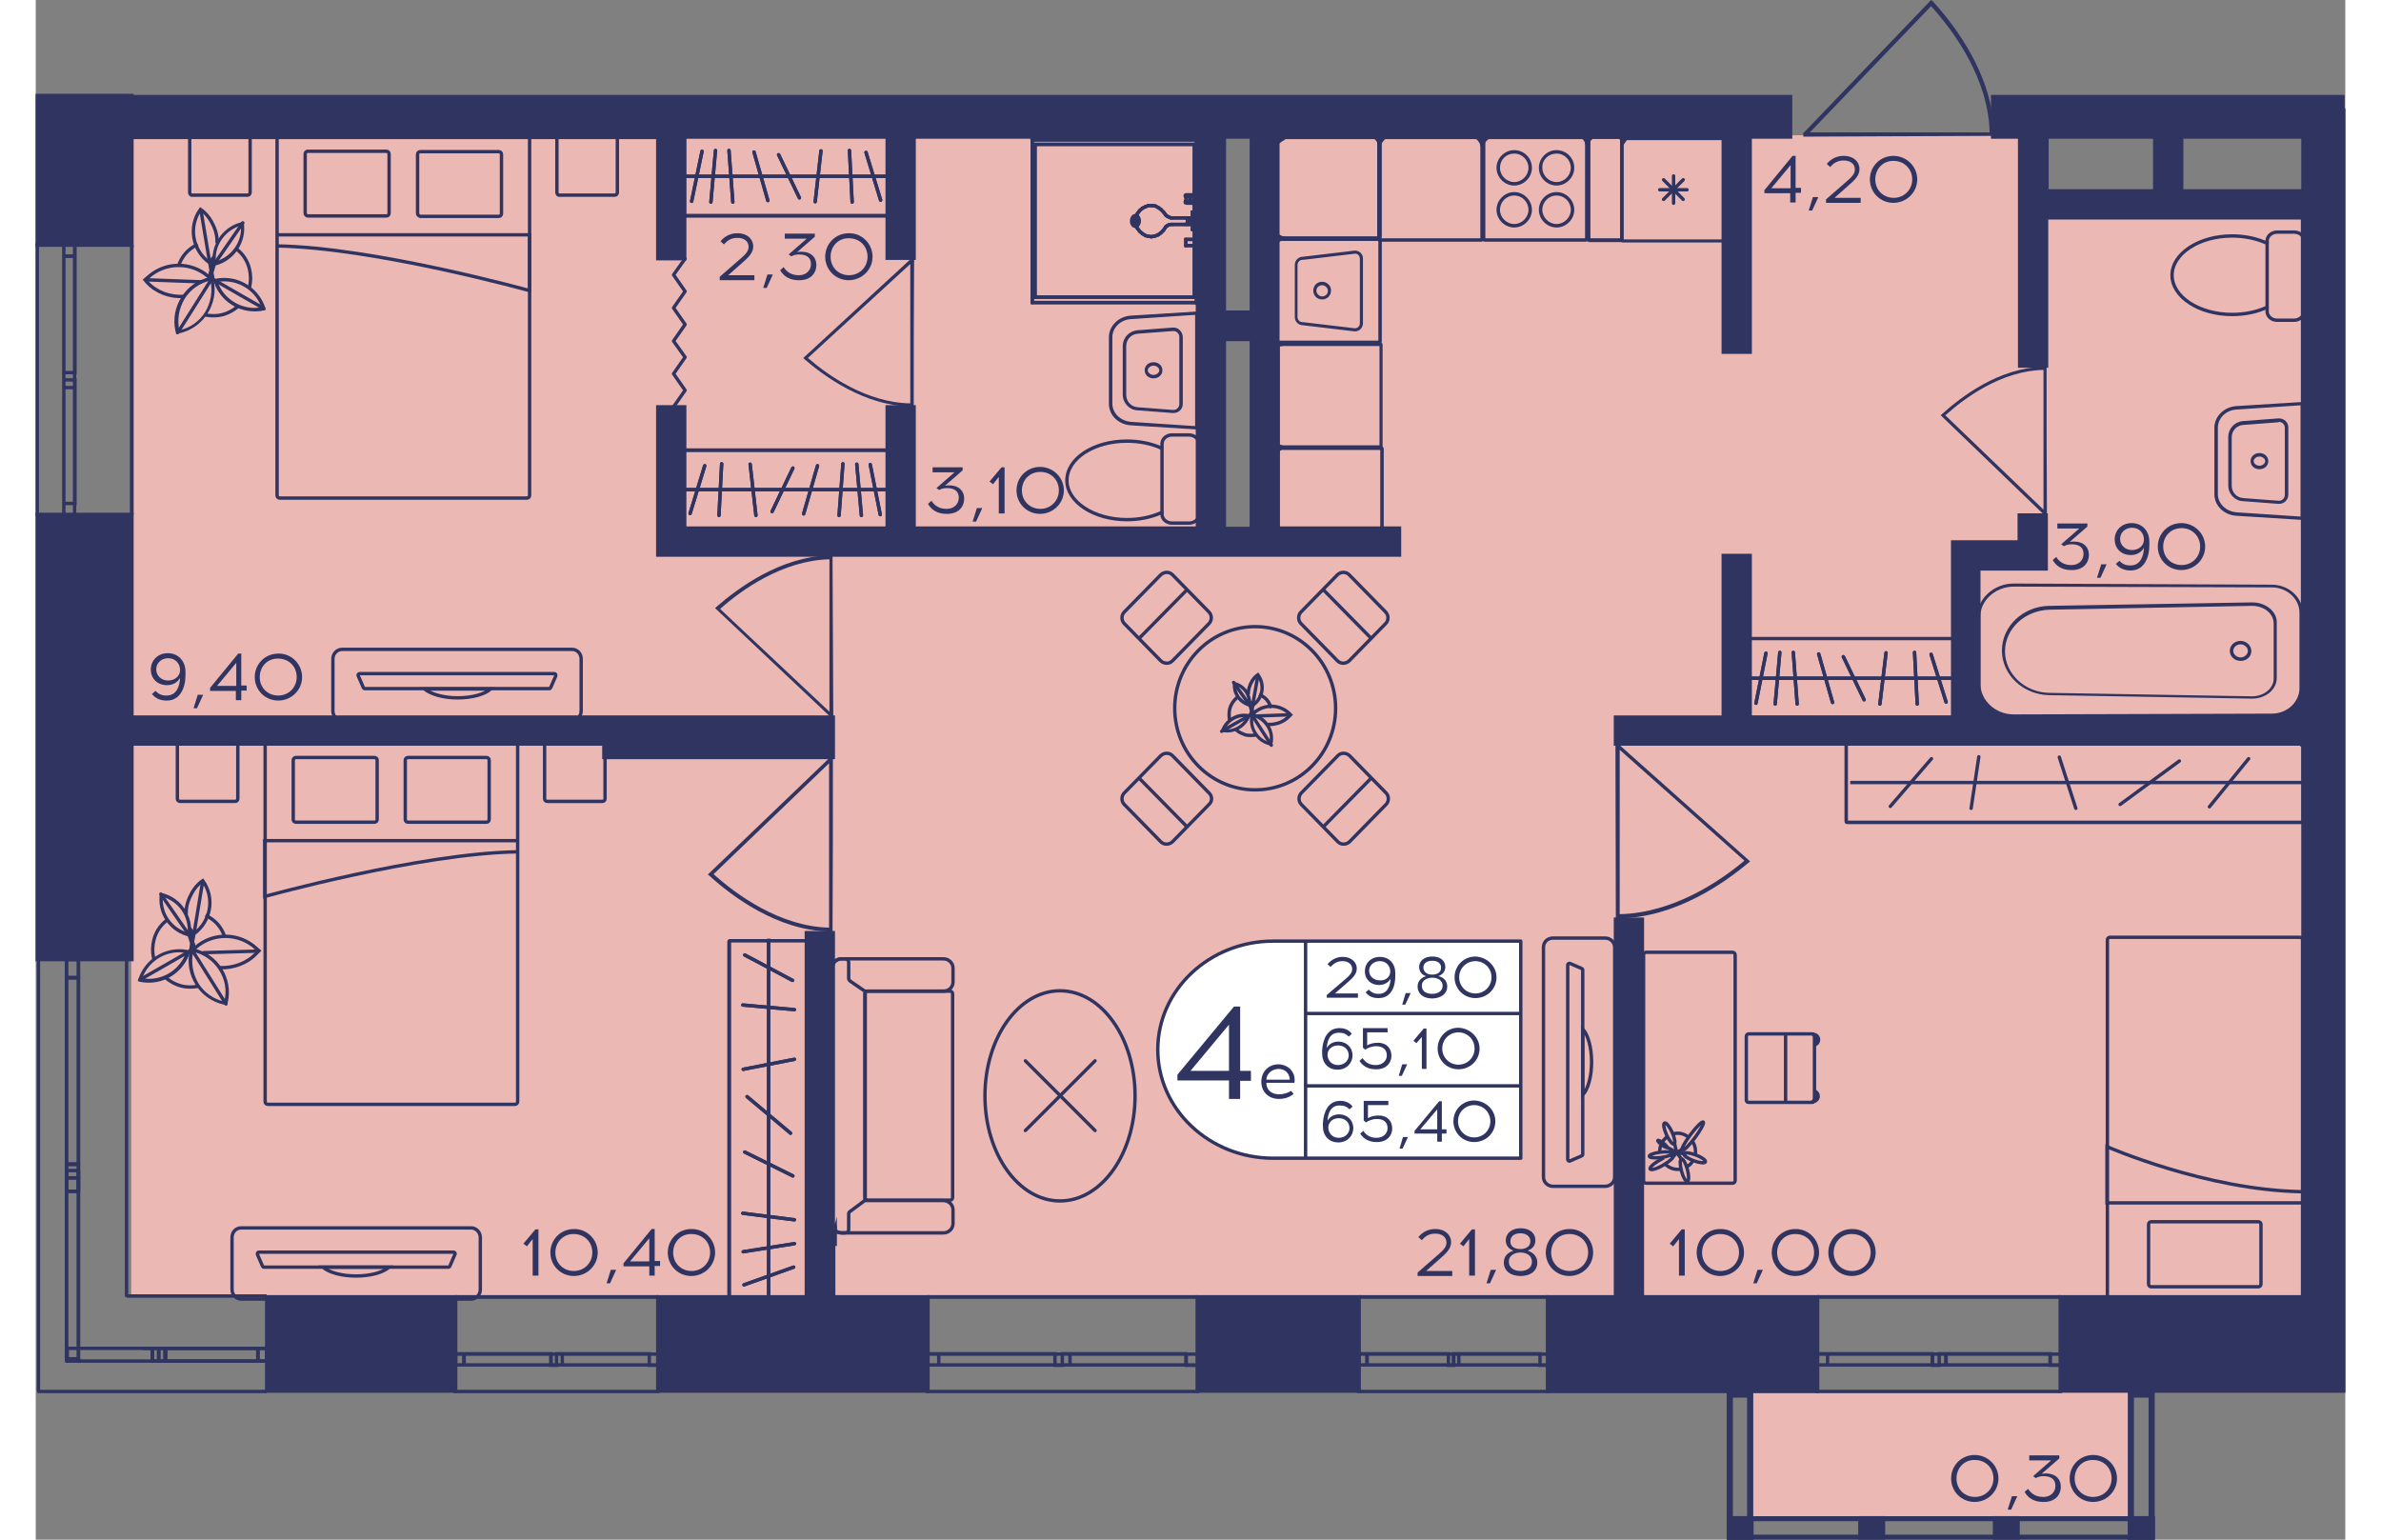<?xml version="1.0" encoding="utf-8"?>
<!-- Generator: Adobe Illustrator 22.1.0, SVG Export Plug-In . SVG Version: 6.00 Build 0)  -->
<svg version="1.1" id="Слой_1" xmlns="http://www.w3.org/2000/svg" xmlns:xlink="http://www.w3.org/1999/xlink" x="0px" y="0px"
	 viewBox="0 0 600 400" style="enable-background:new 0 0 600 400;" xml:space="preserve" width="883" height="571">
<rect x="0" y="0" width="600" height="400" fill="#808080" stroke="none"/>
<path style="fill:#ECB8B4;" d="M596.1,336.9H24.8V35.6c93.5,0,187.1,0,280.6,0c0.5,35,1,70.1,1.5,105.1c4.6,0,9.3,0,13.9,0
	c0-35,0-70.1,0-105.1c66.3-0.2,132.5-0.4,198.8-0.7c-0.1,5.9-0.1,11.8-0.2,17.7c25.5,0.1,51.1,0.3,76.6,0.4
	C596.1,147.7,596.1,242.3,596.1,336.9z"/>
<rect x="445.3" y="361.3" style="fill:#ECB8B4;" width="99" height="33.1"/>
<g>
	<path style="fill:none;stroke:#2F3461;stroke-width:0.876;stroke-miterlimit:10;" d="M161.6,361.5h-52.6v-24.5h52.6V361.5z
		 M109.1,361.5h52.6 M109.1,336.9h52.6 M109.1,354.6h2.2v-2.9h-2.2V354.6z M135.3,351.8h-1.5v2.9h1.5V351.8z M111.2,354.6l22.7,0
		v-2.9h-22.7V354.6z M135.3,354.6h1.5v-2.9h-1.5V354.6z M161.6,351.8h-2.2v2.9h2.2V351.8z M136.8,354.6h22.6v-2.9h-22.6V354.6z
		 M109.1,354.6h2.2 M111.2,354.6v-2.9 M111.2,351.8h-2.2 M135.3,351.8h-1.5 M133.9,351.8v2.9 M133.9,354.6h1.5 M111.2,354.6l22.7,0
		 M133.9,351.8h-22.7 M135.3,354.6h1.5 M136.8,354.6v-2.9 M136.8,351.8h-1.5 M161.6,351.8h-2.2 M159.4,351.8v2.9 M159.4,354.6h2.2
		 M136.8,354.6h22.6 M159.4,351.8h-22.6"/>
</g>
<g>
	<path style="fill:none;stroke:#2F3461;stroke-width:0.876;stroke-miterlimit:10;" d="M301.8,361.5h-70.1v-24.5h70.1V361.5z
		 M231.7,361.5h70.1 M231.7,336.9h70.1 M231.7,354.6h2.9v-2.9h-2.9V354.6z M266.7,351.8h-1.9v2.9h1.9V351.8z M234.6,354.6h30.2v-2.9
		h-30.2V354.6z M266.7,354.6h2v-2.9h-2V354.6z M301.8,351.8h-2.9v2.9h2.9V351.8z M268.7,354.6h30.1v-2.9h-30.1V354.6z M231.7,354.6
		h2.9 M234.6,354.6v-2.9 M234.6,351.8h-2.9 M266.7,351.8h-1.9 M264.8,351.8v2.9 M264.8,354.6h1.9 M234.6,354.6h30.2 M264.8,351.8
		h-30.2 M266.7,354.6h2 M268.7,354.6v-2.9 M268.7,351.8h-2 M301.8,351.8h-2.9 M298.8,351.8v2.9 M298.8,354.6h2.9 M268.7,354.6h30.1
		 M298.8,351.8h-30.1"/>
</g>
<g>
	<path style="fill:none;stroke:#2F3461;stroke-width:0.876;stroke-miterlimit:10;" d="M526,361.5h-63.1v-24.5H526V361.5z
		 M462.9,361.5H526 M462.9,336.9H526 M462.9,354.6h2.6v-2.9h-2.6V354.6z M494.5,351.8h-1.7v2.9h1.7V351.8z M465.5,354.6h27.2v-2.9
		h-27.2V354.6z M494.5,354.6h1.8v-2.9h-1.8V354.6z M526,351.8h-2.6v2.9h2.6V351.8z M496.2,354.6h27.1v-2.9h-27.1V354.6z
		 M462.9,354.6h2.6 M465.5,354.6v-2.9 M465.5,351.8h-2.6 M494.5,351.8h-1.7 M492.7,351.8v2.9 M492.7,354.6h1.7 M465.5,354.6h27.2
		 M492.7,351.8h-27.2 M494.5,354.6h1.8 M496.2,354.6v-2.9 M496.2,351.8h-1.8 M526,351.8h-2.6 M523.4,351.8v2.9 M523.4,354.6h2.6
		 M496.2,354.6h27.1 M523.4,351.8h-27.1"/>
</g>
<g>
	<path style="fill:none;stroke:#2F3461;stroke-width:0.876;stroke-miterlimit:10;" d="M0.4,133.7l0-70.1l24.5,0l0,70.1L0.4,133.7z
		 M0.4,63.6l0,70.1 M25,63.6l0,70.1 M7.3,63.6l0,2.9h2.9v-2.9H7.3z M10.1,98.7l0-1.9H7.3l0,1.9L10.1,98.7z M7.3,66.6l0,30.2h2.9
		l0-30.2H7.3z M7.3,98.7l0,2h2.9v-2L7.3,98.7z M10.1,133.7l0-2.9H7.3l0,2.9H10.1z M7.3,100.7l0,30.1h2.9l0-30.1H7.3z M7.3,63.6
		l0,2.9 M7.3,66.6h2.9 M10.1,66.6v-2.9 M10.1,98.7l0-1.9 M10.1,96.8H7.3 M7.3,96.8l0,1.9 M7.3,66.6l0,30.2 M10.1,96.8l0-30.2
		 M7.3,98.7l0,2 M7.3,100.7h2.9 M10.1,100.7v-2 M10.1,133.7l0-2.9 M10.1,130.8H7.3 M7.3,130.8l0,2.9 M7.3,100.7l0,30.1 M10.1,130.8
		l0-30.1"/>
</g>
<g>
	<line style="fill:none;stroke:#2F3461;stroke-width:0.876;stroke-miterlimit:10;" x1="60" y1="361.5" x2="0.4" y2="361.5"/>
	<line style="fill:none;stroke:#2F3461;stroke-width:0.876;stroke-miterlimit:10;" x1="60" y1="336.7" x2="23.6" y2="336.7"/>
	<rect x="57.7" y="350.3" style="fill:none;stroke:#2F3461;stroke-width:0.876;stroke-miterlimit:10;" width="2.3" height="3.3"/>
	<rect x="32" y="350.3" style="fill:none;stroke:#2F3461;stroke-width:0.876;stroke-miterlimit:10;" width="1.6" height="3.3"/>
	<rect x="33.8" y="350.3" style="fill:none;stroke:#2F3461;stroke-width:0.876;stroke-miterlimit:10;" width="23.9" height="3.3"/>
	<rect x="30.3" y="350.3" style="fill:none;stroke:#2F3461;stroke-width:0.876;stroke-miterlimit:10;" width="1.6" height="3.3"/>
	<rect x="8.2" y="350.3" style="fill:none;stroke:#2F3461;stroke-width:0.876;stroke-miterlimit:10;" width="22.1" height="3.3"/>
	<line style="fill:none;stroke:#2F3461;stroke-width:0.876;stroke-miterlimit:10;" x1="60" y1="353.6" x2="57.7" y2="353.6"/>
	<line style="fill:none;stroke:#2F3461;stroke-width:0.876;stroke-miterlimit:10;" x1="57.7" y1="353.6" x2="57.7" y2="350.3"/>
	<line style="fill:none;stroke:#2F3461;stroke-width:0.876;stroke-miterlimit:10;" x1="57.5" y1="350.3" x2="60" y2="350.3"/>
	<line style="fill:none;stroke:#2F3461;stroke-width:0.876;stroke-miterlimit:10;" x1="29.6" y1="350.3" x2="31.4" y2="350.3"/>
	<line style="fill:none;stroke:#2F3461;stroke-width:0.876;stroke-miterlimit:10;" x1="33.6" y1="350.3" x2="33.6" y2="353.6"/>
	<line style="fill:none;stroke:#2F3461;stroke-width:0.876;stroke-miterlimit:10;" x1="33.6" y1="353.6" x2="32" y2="353.6"/>
	<line style="fill:none;stroke:#2F3461;stroke-width:0.876;stroke-miterlimit:10;" x1="57.7" y1="353.6" x2="33.8" y2="353.6"/>
	<line style="fill:none;stroke:#2F3461;stroke-width:0.876;stroke-miterlimit:10;" x1="31.6" y1="350.3" x2="57.5" y2="350.3"/>
	<line style="fill:none;stroke:#2F3461;stroke-width:0.876;stroke-miterlimit:10;" x1="32" y1="353.6" x2="30.3" y2="353.6"/>
	<line style="fill:none;stroke:#2F3461;stroke-width:0.876;stroke-miterlimit:10;" x1="30.3" y1="353.6" x2="30.3" y2="350.3"/>
	<line style="fill:none;stroke:#2F3461;stroke-width:0.876;stroke-miterlimit:10;" x1="27.9" y1="350.3" x2="29.6" y2="350.3"/>
	<line style="fill:none;stroke:#2F3461;stroke-width:0.876;stroke-miterlimit:10;" x1="0.7" y1="361.5" x2="0.7" y2="249.3"/>
	<line style="fill:none;stroke:#2F3461;stroke-width:0.876;stroke-miterlimit:10;" x1="23.6" y1="336.9" x2="23.6" y2="249.3"/>
	<rect x="8" y="306" style="fill:none;stroke:#2F3461;stroke-width:0.876;stroke-miterlimit:10;" width="3.1" height="3.5"/>
	<rect x="8" y="304.1" style="fill:none;stroke:#2F3461;stroke-width:0.876;stroke-miterlimit:10;" width="3.1" height="48.9"/>
	<rect x="8" y="302.5" style="fill:none;stroke:#2F3461;stroke-width:0.876;stroke-miterlimit:10;" width="3.1" height="3.5"/>
	<rect x="8" y="249.3" style="fill:none;stroke:#2F3461;stroke-width:0.876;stroke-miterlimit:10;" width="3.1" height="4.7"/>
	<rect x="8" y="254" style="fill:none;stroke:#2F3461;stroke-width:0.876;stroke-miterlimit:10;" width="3.1" height="48.4"/>
	<line style="fill:none;stroke:#2F3461;stroke-width:0.876;stroke-miterlimit:10;" x1="8.9" y1="353.5" x2="11.8" y2="353.5"/>
	<line style="fill:none;stroke:#2F3461;stroke-width:0.876;stroke-miterlimit:10;" x1="11.1" y1="306" x2="11.1" y2="309.5"/>
	<line style="fill:none;stroke:#2F3461;stroke-width:0.876;stroke-miterlimit:10;" x1="11.1" y1="309.5" x2="8" y2="309.5"/>
	<line style="fill:none;stroke:#2F3461;stroke-width:0.876;stroke-miterlimit:10;" x1="8" y1="309.5" x2="8" y2="306"/>
	<line style="fill:none;stroke:#2F3461;stroke-width:0.876;stroke-miterlimit:10;" x1="8" y1="353.9" x2="8" y2="304.1"/>
	<line style="fill:none;stroke:#2F3461;stroke-width:0.876;stroke-miterlimit:10;" x1="11.1" y1="304.1" x2="11.1" y2="353.9"/>
	<line style="fill:none;stroke:#2F3461;stroke-width:0.876;stroke-miterlimit:10;" x1="8" y1="306" x2="8" y2="302.5"/>
	<line style="fill:none;stroke:#2F3461;stroke-width:0.876;stroke-miterlimit:10;" x1="8" y1="302.5" x2="11.1" y2="302.5"/>
	<line style="fill:none;stroke:#2F3461;stroke-width:0.876;stroke-miterlimit:10;" x1="11.1" y1="302.5" x2="11.1" y2="306"/>
	<line style="fill:none;stroke:#2F3461;stroke-width:0.876;stroke-miterlimit:10;" x1="11.1" y1="249.3" x2="11.1" y2="254"/>
	<line style="fill:none;stroke:#2F3461;stroke-width:0.876;stroke-miterlimit:10;" x1="11.1" y1="254" x2="8" y2="254"/>
	<line style="fill:none;stroke:#2F3461;stroke-width:0.876;stroke-miterlimit:10;" x1="8" y1="254" x2="8" y2="249.3"/>
	<line style="fill:none;stroke:#2F3461;stroke-width:0.876;stroke-miterlimit:10;" x1="8" y1="302.5" x2="8" y2="254"/>
	<line style="fill:none;stroke:#2F3461;stroke-width:0.876;stroke-miterlimit:10;" x1="11.1" y1="254" x2="11.1" y2="302.5"/>
</g>
<g>
	<path style="fill:none;stroke:#2F3461;stroke-width:0.876;stroke-miterlimit:10;" d="M392.8,361.5h-49.1v-24.5l49.1,0V361.5z
		 M343.8,361.5h49.1 M343.8,336.9l49.1,0 M343.8,354.6h2v-2.9h-2V354.6z M368.3,351.8H367v2.9h1.4V351.8z M345.8,354.6H367v-2.9
		h-21.1V354.6z M368.3,354.6h1.4v-2.9h-1.4V354.6z M392.8,351.8h-2v2.9h2V351.8z M369.7,354.6h21.1v-2.9h-21.1V354.6z M343.8,354.6
		h2 M345.8,354.6v-2.9 M345.8,351.8h-2 M368.3,351.8H367 M367,351.8v2.9 M367,354.6h1.4 M345.8,354.6H367 M367,351.8h-21.1
		 M368.3,354.6h1.4 M369.7,354.6v-2.9 M369.7,351.8h-1.4 M392.8,351.8h-2 M390.8,351.8v2.9 M390.8,354.6h2 M369.7,354.6h21.1
		 M390.8,351.8h-21.1"/>
</g>
<g>
	
		<rect x="543.5" y="393.9" transform="matrix(-1 2.656203e-07 -2.656203e-07 -1 1094.015 793.888)" style="fill:#2F3461;" width="7" height="6.1"/>
	
		<rect x="439.4" y="393.9" transform="matrix(-1 2.703080e-07 -2.703080e-07 -1 885.691 793.888)" style="fill:#2F3461;" width="6.9" height="6.1"/>
	
		<rect x="473.4" y="393.9" transform="matrix(-1 2.656258e-07 -2.656258e-07 -1 953.868 793.888)" style="fill:#2F3461;" width="7" height="6.1"/>
	
		<rect x="508.5" y="393.9" transform="matrix(-1 2.656209e-07 -2.656209e-07 -1 1023.941 793.888)" style="fill:#2F3461;" width="7" height="6.1"/>
	<g>
		<path style="fill:#2F3461;" d="M548.9,363.1v35.3h-3.8v-35.3H548.9 M550.5,361.5h-7V400h7V361.5L550.5,361.5z"/>
	</g>
	<g>
		<path style="fill:#2F3461;" d="M444.6,363.1v35.3h-3.7v-35.3H444.6 M446.2,361.5h-6.9V400h6.9V361.5L446.2,361.5z"/>
	</g>
	<g>
		<path style="fill:#2F3461;" d="M549.2,395.2v3.5l-108.5,0v-3.5L549.2,395.2 M550.5,393.9l-111.1,0v6.1l111.1,0V393.9L550.5,393.9z
			"/>
	</g>
</g>
<path style="fill:#2F3461;" d="M508.8,35.3c0-0.3,0-0.6,0-1h-0.1c-0.3-14.7-10-27.6-15.9-34L492.4,0l-33,34.4h-0.2
	c0,0.4,0,0.7,0,1.1C475.7,35.4,492.2,35.4,508.8,35.3z M460.9,34.4l31.5-32.8c5.8,6.4,14.9,18.7,15.2,32.8L460.9,34.4z"/>
<path style="fill:#2F3461;" d="M207,144.2c-0.3,0-0.6,0-0.8,0v0.1c-12.7,0.3-23.8,8.5-29.4,13.4l-0.3,0.3l29.7,28v0.2
	c0.3,0,0.6,0,1,0C207.1,172.3,207.1,158.2,207,144.2z M206.2,184.9l-28.4-26.7c5.5-4.9,16.2-12.6,28.4-12.9L206.2,184.9z"/>
<path style="fill:#2F3461;" d="M228.1,105.7c-0.3,0-0.5,0-0.8,0v-0.1c-12-0.2-22.4-7.8-27.6-12.3l-0.3-0.3l27.9-25.7v-0.2
	c0.3,0,0.6,0,0.9,0C228.1,80,228.1,92.8,228.1,105.7z M227.3,68.5L200.6,93c5.2,4.5,15.2,11.6,26.6,11.8V68.5z"/>
<path style="fill:#2F3461;" d="M207,242.2c-0.3,0-0.6,0-0.9,0V242c-13.5-0.3-25.3-9.2-31.1-14.5l-0.4-0.3l31.5-30.2v-0.2
	c0.3,0,0.7,0,1,0C207.1,211.9,207.1,227,207,242.2z M206.1,198.3l-30,28.8c5.9,5.3,17.2,13.6,30,13.9L206.1,198.3z"/>
<polyline style="fill:none;stroke:#2F3461;stroke-width:0.876;stroke-linecap:round;stroke-linejoin:round;stroke-miterlimit:10;" points="
	168.7,67.2 165.7,71.4 168.7,75.7 165.7,80 168.7,84.3 165.7,88.6 168.7,92.8 165.7,97.1 168.7,101.4 165.7,105.7 "/>
<path style="fill:#2F3461;" d="M410.5,238.7c0.3,0,0.6,0,1,0v-0.1c14.6-0.3,27.2-9.2,33.5-14.5l0.4-0.3l-33.9-30.2v-0.2
	c-0.4,0-0.7,0-1.1,0C410.4,208.4,410.5,223.5,410.5,238.7z M411.5,194.8l32.4,28.8c-6.3,5.3-18.5,13.6-32.4,13.9L411.5,194.8z"/>
<path style="fill:#2F3461;" d="M522.4,95.2c-0.3,0-0.5,0-0.8,0v0.1c-11.5,0.2-21.4,7.8-26.4,12.3l-0.3,0.3l26.7,25.7v0.2
	c0.3,0,0.6,0,0.9,0C522.4,120.9,522.4,108,522.4,95.2z M521.6,132.4l-25.5-24.5c5-4.5,14.6-11.6,25.5-11.8L521.6,132.4z"/>
<g>
	<path style="fill:none;stroke:#2F3461;stroke-width:0.876;stroke-miterlimit:10;" d="M538.2,337.7v-93.5c0-0.4,0.3-0.7,0.7-0.7
		h49.3c0.4,0,0.7,0.3,0.7,0.7v93.5c0,0.4-0.3,0.7-0.7,0.7h-49.3C538.5,338.4,538.2,338.1,538.2,337.7z"/>
	<path style="fill:none;stroke:#2F3461;stroke-width:0.876;stroke-miterlimit:10;" d="M578.1,318.1v15.5c0,0.4-0.3,0.7-0.7,0.7
		h-27.8c-0.4,0-0.7-0.3-0.7-0.7v-15.5c0-0.4,0.3-0.7,0.7-0.7h27.8C577.8,317.4,578.1,317.7,578.1,318.1z"/>
	<path style="fill:none;stroke:#2F3461;stroke-width:0.876;stroke-miterlimit:10;" d="M588.8,312.5h-50.7v-14.6
		c0,0,25.7,11.3,50.7,11.7"/>
</g>
<g>
	<path style="fill:#2F3461;" d="M462.1,283c0.8,0.2,1.4,0.9,1.4,1.8c0,1-0.8,1.8-1.8,1.8c-0.4,0-0.7-0.1-1-0.3
		c0.8-0.3,1.4-1.1,1.4-2V283z"/>
	<path style="fill:#2F3461;" d="M461.8,268.3c1,0,1.8,0.8,1.8,1.8c0,0.9-0.6,1.6-1.4,1.8v-1.3c0-0.9-0.6-1.7-1.4-2
		C461,268.4,461.4,268.3,461.8,268.3z"/>
	<g>
		<g>
			<path style="fill:none;stroke:#2F3461;stroke-width:0.876;stroke-miterlimit:10;" d="M444.4,285.8v-16.6c0-0.3,0.3-0.6,0.6-0.6
				h16.5c0.3,0,0.6,0.3,0.6,0.6v16.6c0,0.3-0.3,0.6-0.6,0.6H445C444.6,286.4,444.4,286.1,444.4,285.8z"/>
			
				<line style="fill:none;stroke:#2F3461;stroke-width:0.876;stroke-miterlimit:10;" x1="454.6" y1="268.3" x2="454.6" y2="286.5"/>
		</g>
	</g>
</g>
<g>
	<g>
		<g>
			<path style="fill:#2F3461;" d="M588.6,193.5v19.7H470.8v-19.7H588.6 M588.8,192.6H470.6c-0.4,0-0.7,0.3-0.7,0.7v20.1
				c0,0.4,0.3,0.7,0.7,0.7h118.2c0.4,0,0.7-0.3,0.7-0.7v-20.1C589.5,192.9,589.2,192.6,588.8,192.6L588.8,192.6z"/>
		</g>
	</g>
	<line style="fill:none;stroke:#2F3461;stroke-width:0.876;stroke-miterlimit:10;" x1="471.4" y1="203.3" x2="589" y2="203.3"/>
	
		<line style="fill:none;stroke:#2F3461;stroke-width:0.876;stroke-linecap:round;stroke-miterlimit:10;" x1="502.8" y1="210" x2="504.8" y2="196.6"/>
	
		<line style="fill:none;stroke:#2F3461;stroke-width:0.876;stroke-linecap:round;stroke-miterlimit:10;" x1="530" y1="210" x2="525.7" y2="196.7"/>
	
		<line style="fill:none;stroke:#2F3461;stroke-width:0.876;stroke-linecap:round;stroke-miterlimit:10;" x1="541.5" y1="209" x2="556.9" y2="197.7"/>
	
		<line style="fill:none;stroke:#2F3461;stroke-width:0.876;stroke-linecap:round;stroke-miterlimit:10;" x1="564.7" y1="209.6" x2="574.9" y2="197.1"/>
	
		<line style="fill:none;stroke:#2F3461;stroke-width:0.876;stroke-linecap:round;stroke-miterlimit:10;" x1="481.8" y1="209.5" x2="492.5" y2="197.1"/>
</g>
<g>
	<path style="fill:none;stroke:#2F3461;stroke-width:0.876;stroke-miterlimit:10;" d="M430.6,301.4c-0.4,0.8-1,1.4-1.8,1.8"/>
	<path style="fill:none;stroke:#2F3461;stroke-width:0.876;stroke-miterlimit:10;" d="M431.1,300L431.1,300
		c0.1-0.3,0.1-0.6,0.1-0.9c0-1.1-0.4-2.1-1-2.9"/>
	<path style="fill:none;stroke:#2F3461;stroke-width:0.876;stroke-miterlimit:10;" d="M424,295.2c-0.6,0.4-1,0.9-1.4,1.4v0"/>
	<path style="fill:none;stroke:#2F3461;stroke-width:0.876;stroke-miterlimit:10;" d="M422.2,300.9c0,0.1,0.1,0.2,0.1,0.2"/>
	<path style="fill:none;stroke:#2F3461;stroke-width:0.876;stroke-miterlimit:10;" d="M427.5,303.7c-0.3,0.1-0.6,0.1-0.9,0.1
		c-1.3,0-2.4-0.5-3.3-1.4"/>
	<path style="fill:none;stroke:#2F3461;stroke-width:0.876;stroke-miterlimit:10;" d="M421.9,299.6c0-0.1,0-0.3,0-0.4
		c0-0.7,0.1-1.3,0.4-1.9"/>
	<path style="fill:none;stroke:#2F3461;stroke-width:0.876;stroke-miterlimit:10;" d="M425.3,294.6c0.4-0.1,0.8-0.2,1.2-0.2
		c1,0,1.9,0.3,2.7,0.9"/>
	<g>
		<path style="fill:none;stroke:#2F3461;stroke-width:0.876;stroke-miterlimit:10;" d="M423,300.8c-0.2,0.1-0.5,0.2-0.7,0.4
			c-0.1,0-0.1,0.1-0.2,0.1c-1.7,0.9-2.9,2-2.7,2.4c0.2,0.4,1.7,0,3.4-1c0.1-0.1,0.2-0.1,0.3-0.2c1.5-0.9,2.5-1.8,2.3-2.2
			c0-0.1-0.1-0.1-0.2-0.1c-0.1,0-0.3,0-0.5,0"/>
		
			<ellipse transform="matrix(0.992 -0.126 0.126 0.992 -34.377 55.409)" style="fill:none;stroke:#2F3461;stroke-width:0.876;stroke-miterlimit:10;" cx="422.1" cy="300.2" rx="3" ry="0.7"/>
		
			<ellipse transform="matrix(0.602 -0.798 0.798 0.602 -69.082 455.663)" style="fill:none;stroke:#2F3461;stroke-width:0.876;stroke-miterlimit:10;" cx="422.8" cy="297.2" rx="0.3" ry="1.5"/>
		
			<ellipse transform="matrix(0.599 -0.801 0.801 0.599 -63.589 463.157)" style="fill:none;stroke:#2F3461;stroke-width:0.876;stroke-miterlimit:10;" cx="430.3" cy="295" rx="4.6" ry="0.7"/>
		
			<ellipse transform="matrix(0.91 -0.414 0.414 0.91 -83.87 202.136)" style="fill:none;stroke:#2F3461;stroke-width:0.876;stroke-miterlimit:10;" cx="424.5" cy="294.6" rx="0.8" ry="3"/>
		
			<ellipse transform="matrix(0.967 -0.255 0.255 0.967 -63.367 119.265)" style="fill:none;stroke:#2F3461;stroke-width:0.876;stroke-miterlimit:10;" cx="428.3" cy="304" rx="0.8" ry="3"/>
		
			<ellipse transform="matrix(0.351 -0.936 0.936 0.351 -1.934 598.815)" style="fill:none;stroke:#2F3461;stroke-width:0.876;stroke-miterlimit:10;" cx="431.2" cy="300.8" rx="0.8" ry="3"/>
		
			<polyline style="fill:none;stroke:#2F3461;stroke-width:0.876;stroke-linecap:round;stroke-linejoin:round;stroke-miterlimit:10;" points="
			427.6,301.2 426.3,299.4 425.6,300.3 		"/>
		
			<polyline style="fill:none;stroke:#2F3461;stroke-width:0.876;stroke-linecap:round;stroke-linejoin:round;stroke-miterlimit:10;" points="
			425.1,299.9 426.3,299.4 428.4,299.8 		"/>
		
			<polyline style="fill:none;stroke:#2F3461;stroke-width:0.876;stroke-linecap:round;stroke-linejoin:round;stroke-miterlimit:10;" points="
			427.6,298.7 426.3,299.4 425.8,297.3 		"/>
		<line style="fill:none;stroke:#2F3461;stroke-width:0.876;stroke-miterlimit:10;" x1="426.3" y1="299.4" x2="423.9" y2="298.1"/>
	</g>
	<polygon style="fill:#2F3461;" points="425.4,300.1 425.1,299.9 426.1,299.5 425.7,300.1 	"/>
</g>
<path style="fill:none;stroke:#2F3461;stroke-width:0.876;stroke-miterlimit:10;" d="M417.7,306.7v-58.6c0-0.4,0.3-0.7,0.7-0.7
	h22.4c0.4,0,0.7,0.3,0.7,0.7v58.6c0,0.4-0.3,0.7-0.7,0.7h-22.4C418,307.4,417.7,307.1,417.7,306.7z"/>
<g>
	<g>
		<g>
			<path style="fill:#2F3461;" d="M497.8,166.3v19.7h-52.4v-19.7H497.8 M498,165.5h-52.9c-0.3,0-0.6,0.3-0.6,0.6v20.2
				c0,0.3,0.3,0.6,0.6,0.6H498c0.3,0,0.6-0.3,0.6-0.6v-20.2C498.7,165.7,498.4,165.5,498,165.5L498,165.5z"/>
		</g>
	</g>
	<line style="fill:none;stroke:#2F3461;stroke-width:0.876;stroke-miterlimit:10;" x1="498.7" y1="176.2" x2="444.7" y2="176.2"/>
	
		<line style="fill:none;stroke:#2F3461;stroke-width:0.876;stroke-linecap:round;stroke-miterlimit:10;" x1="488.8" y1="182.9" x2="488.1" y2="169.5"/>
	
		<line style="fill:none;stroke:#2F3461;stroke-width:0.876;stroke-linecap:round;stroke-miterlimit:10;" x1="479.1" y1="182.9" x2="480.7" y2="169.6"/>
	
		<line style="fill:none;stroke:#2F3461;stroke-width:0.876;stroke-linecap:round;stroke-miterlimit:10;" x1="446.9" y1="182.7" x2="449.5" y2="169.7"/>
	
		<line style="fill:none;stroke:#2F3461;stroke-width:0.876;stroke-linecap:round;stroke-miterlimit:10;" x1="475" y1="181.8" x2="469.6" y2="170.6"/>
	
		<line style="fill:none;stroke:#2F3461;stroke-width:0.876;stroke-linecap:round;stroke-miterlimit:10;" x1="466.8" y1="182.5" x2="463.2" y2="169.9"/>
	
		<line style="fill:none;stroke:#2F3461;stroke-width:0.876;stroke-linecap:round;stroke-miterlimit:10;" x1="457.6" y1="182.9" x2="456.6" y2="169.5"/>
	
		<line style="fill:none;stroke:#2F3461;stroke-width:0.876;stroke-linecap:round;stroke-miterlimit:10;" x1="451.9" y1="182.9" x2="453.1" y2="169.5"/>
	
		<line style="fill:none;stroke:#2F3461;stroke-width:0.876;stroke-linecap:round;stroke-miterlimit:10;" x1="496.3" y1="182.4" x2="492.4" y2="170"/>
	<g>
		<g>
			<path style="fill:#2F3461;" d="M497.8,166.3v19.7h-52.4v-19.7H497.8 M498,165.5h-52.9c-0.3,0-0.6,0.3-0.6,0.6v20.2
				c0,0.3,0.3,0.6,0.6,0.6H498c0.3,0,0.6-0.3,0.6-0.6v-20.2C498.7,165.7,498.4,165.5,498,165.5L498,165.5z"/>
		</g>
	</g>
	<line style="fill:none;stroke:#2F3461;stroke-width:0.876;stroke-miterlimit:10;" x1="498.7" y1="176.2" x2="444.7" y2="176.2"/>
	
		<line style="fill:none;stroke:#2F3461;stroke-width:0.876;stroke-linecap:round;stroke-miterlimit:10;" x1="488.8" y1="182.9" x2="488.1" y2="169.5"/>
	
		<line style="fill:none;stroke:#2F3461;stroke-width:0.876;stroke-linecap:round;stroke-miterlimit:10;" x1="479.1" y1="182.9" x2="480.7" y2="169.6"/>
	
		<line style="fill:none;stroke:#2F3461;stroke-width:0.876;stroke-linecap:round;stroke-miterlimit:10;" x1="446.9" y1="182.7" x2="449.5" y2="169.7"/>
	
		<line style="fill:none;stroke:#2F3461;stroke-width:0.876;stroke-linecap:round;stroke-miterlimit:10;" x1="475" y1="181.8" x2="469.6" y2="170.6"/>
	
		<line style="fill:none;stroke:#2F3461;stroke-width:0.876;stroke-linecap:round;stroke-miterlimit:10;" x1="466.8" y1="182.5" x2="463.2" y2="169.9"/>
	
		<line style="fill:none;stroke:#2F3461;stroke-width:0.876;stroke-linecap:round;stroke-miterlimit:10;" x1="457.6" y1="182.9" x2="456.6" y2="169.5"/>
	
		<line style="fill:none;stroke:#2F3461;stroke-width:0.876;stroke-linecap:round;stroke-miterlimit:10;" x1="451.9" y1="182.9" x2="453.1" y2="169.5"/>
	
		<line style="fill:none;stroke:#2F3461;stroke-width:0.876;stroke-linecap:round;stroke-miterlimit:10;" x1="496.3" y1="182.4" x2="492.4" y2="170"/>
</g>
<g>
	<g>
		<path style="fill:none;stroke:#2F3461;stroke-width:0.876;stroke-miterlimit:10;" d="M59.6,193.5l0,92.7c0,0.4,0.3,0.7,0.7,0.7
			l64.2,0c0.4,0,0.7-0.3,0.7-0.7l0-92.7c0-0.4-0.3-0.7-0.7-0.7l-64.2,0C59.9,192.8,59.6,193.1,59.6,193.5z"/>
		<g>
			<path style="fill:none;stroke:#2F3461;stroke-width:0.876;stroke-miterlimit:10;" d="M117.8,212.9l0-15.4c0-0.4-0.3-0.7-0.7-0.7
				H96.7c-0.4,0-0.7,0.3-0.7,0.7l0,15.4c0,0.4,0.3,0.7,0.7,0.7h20.4C117.5,213.6,117.8,213.3,117.8,212.9z"/>
			<path style="fill:none;stroke:#2F3461;stroke-width:0.876;stroke-miterlimit:10;" d="M88.7,212.9l0-15.4c0-0.4-0.3-0.7-0.7-0.7
				H67.6c-0.4,0-0.7,0.3-0.7,0.7l0,15.4c0,0.4,0.3,0.7,0.7,0.7H88C88.4,213.6,88.7,213.3,88.7,212.9z"/>
		</g>
		<path style="fill:none;stroke:#2F3461;stroke-width:0.876;stroke-miterlimit:10;" d="M125.1,218.4l-65.6,0l0,14.5
			c0,0,40.3-11.2,65.6-11.6"/>
	</g>
	<path style="fill:none;stroke:#2F3461;stroke-width:0.876;stroke-linecap:round;stroke-miterlimit:10;" d="M147.9,207.5v-14
		c0-0.4-0.3-0.7-0.7-0.7h-14.3c-0.4,0-0.7,0.3-0.7,0.7v14c0,0.4,0.3,0.7,0.7,0.7h14.3C147.6,208.2,147.9,207.9,147.9,207.5z"/>
	<path style="fill:none;stroke:#2F3461;stroke-width:0.876;stroke-linecap:round;stroke-miterlimit:10;" d="M52.5,207.5l0-14
		c0-0.4-0.3-0.7-0.7-0.7H37.5c-0.4,0-0.7,0.3-0.7,0.7l0,14c0,0.4,0.3,0.7,0.7,0.7h14.3C52.2,208.2,52.5,207.9,52.5,207.5z"/>
</g>
<g>
	<path style="fill:none;stroke:#2F3461;stroke-width:0.876;stroke-miterlimit:10;" d="M115.5,335l0-13.5c0-1.4-1.1-2.5-2.4-2.5
		H53.4c-1.4,0-2.4,1.1-2.4,2.5l0,13.5c0,1.4,1.1,2.5,2.4,2.5h59.7C114.4,337.5,115.5,336.4,115.5,335z M59.3,329.2
		c-0.2,0-0.3-0.1-0.4-0.3l-1.3-3c-0.1-0.3,0.1-0.6,0.4-0.6c2.1,0,8.8,0,16.7,0h17.1c7.9,0,14.5,0,16.7,0c0.3,0,0.6,0.3,0.4,0.6
		l-1.3,3c-0.1,0.2-0.2,0.3-0.4,0.3L59.3,329.2z"/>
	<g>
		<path style="fill:none;stroke:#2F3461;stroke-width:0.876;stroke-miterlimit:10;" d="M83.2,331.5c-3.7,0-7-0.9-8.6-2.3l17.2,0
			C90.2,330.6,87,331.5,83.2,331.5z"/>
	</g>
</g>
<g>
	<path style="fill:none;stroke:#2F3461;stroke-width:0.876;stroke-linecap:square;stroke-miterlimit:10;" d="M34,254.2
		c1,0.8,2.2,1.5,3.6,1.9c1.4,0.4,2.9,0.4,4.2,0.2"/>
	<path style="fill:none;stroke:#2F3461;stroke-width:0.876;stroke-linecap:square;stroke-miterlimit:10;" d="M33.8,239.3
		c-1.5,1.2-2.6,2.9-3.1,4.9c-0.4,1.6-0.4,3.1-0.1,4.6"/>
	<path style="fill:none;stroke:#2F3461;stroke-width:0.876;stroke-linecap:square;stroke-miterlimit:10;" d="M49,243.1
		c-0.8-2.2-2.3-4-4.5-5.1"/>
	<g>
		<path style="fill:#2F3461;" d="M37.3,247.4c0.6,0,1.2,0.1,1.7,0.2c-1.5,4-5.3,6.7-9.6,6.7c-0.6,0-1.2-0.1-1.7-0.2
			C29.1,250.2,32.9,247.4,37.3,247.4 M37.3,246.6c-4.9,0-9.4,3.3-10.8,8.3v0h0c1,0.3,1.9,0.4,2.9,0.4c4.9,0,9.4-3.3,10.8-8.3v0h0
			C39.2,246.7,38.2,246.6,37.3,246.6L37.3,246.6z"/>
	</g>
	<path style="fill:none;stroke:#2F3461;stroke-width:0.876;stroke-linecap:round;stroke-miterlimit:10;" d="M40.1,241.4
		c0.2,0.4,0.7,0.8,1,1.2c4.4-3.2,5.5-9.3,2.3-13.8c-1.2,0.8-2.1,1.9-2.8,3.1c-0.9,1.6-1.6,3.5-1.5,5.4"/>
	<g>
		<path style="fill:#2F3461;" d="M33,233c2,0.6,3.7,1.8,4.9,3.5c1.2,1.7,1.7,3.8,1.6,5.8c-2-0.6-3.7-1.8-4.9-3.5
			C33.4,237.1,32.9,235.1,33,233 M32.3,231.9L32.3,231.9c-1,5.4,2.6,10.5,7.9,11.5h0C41.2,238,37.6,232.9,32.3,231.9L32.3,231.9z"/>
	</g>
	<path style="fill:none;stroke:#2F3461;stroke-width:0.876;stroke-linecap:round;stroke-miterlimit:10;" d="M48,251.4
		c3.3,0.1,6.9-1.1,9.3-3.7L58,247l-0.7-0.6c-4.4-4.1-11.2-4.2-15.7-0.3c-0.1,0.1-0.2,0.2-0.3,0.3"/>
	
		<line style="fill:none;stroke:#2F3461;stroke-width:0.876;stroke-linecap:round;stroke-linejoin:round;stroke-miterlimit:10;" x1="43.6" y1="247.5" x2="57.5" y2="247.1"/>
	<g>
		<path style="fill:#2F3461;" d="M40.9,247.3c2.8,0.6,5.2,2.3,6.7,4.7c1.6,2.4,2.1,5.3,1.4,8.2c-2.8-0.6-5.2-2.3-6.7-4.7
			C40.8,253,40.3,250.1,40.9,247.3 M40.2,246.2L40,247c-1.4,6.3,2.5,12.6,8.9,14l0.8,0.2l0.2-0.8c1.4-6.3-2.5-12.6-8.9-14
			L40.2,246.2L40.2,246.2z"/>
	</g>
	
		<line style="fill:none;stroke:#2F3461;stroke-width:0.876;stroke-linecap:round;stroke-linejoin:round;stroke-miterlimit:10;" x1="40.5" y1="246.6" x2="49.4" y2="260.8"/>
	
		<line style="fill:none;stroke:#2F3461;stroke-width:0.876;stroke-linecap:round;stroke-miterlimit:10;" x1="41.2" y1="242.1" x2="43.3" y2="229.4"/>
	<polyline style="fill:none;stroke:#2F3461;stroke-width:0.876;stroke-linecap:round;stroke-miterlimit:10;" points="32.5,232.3 
		39.9,243 40.6,245.3 	"/>
	<path style="fill:none;stroke:#2F3461;stroke-width:0.876;stroke-linecap:round;stroke-miterlimit:10;" d="M40.9,246.5l-1.4,0.9
		c-0.1,0.1-12.4,7.1-12.4,7.1"/>
	
		<line style="fill:none;stroke:#2F3461;stroke-width:0.876;stroke-linecap:round;stroke-miterlimit:10;" x1="41.2" y1="242" x2="40.3" y2="247.2"/>
	
		<line style="fill:none;stroke:#2F3461;stroke-width:0.876;stroke-linecap:round;stroke-miterlimit:10;" x1="41.3" y1="246.6" x2="40.8" y2="244.9"/>
	<polygon style="fill:none;stroke:#2F3461;stroke-width:0.876;stroke-linecap:round;stroke-miterlimit:10;" points="41.2,246.5 
		40.8,245.5 40.5,246.1 	"/>
	<polygon style="fill:#2F3461;" points="40.2,240.8 39.9,243 40.5,244.5 41.2,242.1 	"/>
	<path style="fill:#2F3461;" d="M40.2,244.8c0,0.1-0.4,2.1-0.4,2.1l0.7-0.6l0.2-1.2L40.2,244.8z"/>
	<polygon style="fill:#2F3461;" points="41,244.1 41.6,246.3 41.4,246.5 40.7,245.2 	"/>
</g>
<g>
	<g>
		<g>
			<path style="fill:#2F3461;" d="M220.9,117.4v19.7h-52.5v-19.7H220.9 M221.2,116.5h-53c-0.3,0-0.6,0.3-0.6,0.6v20.2
				c0,0.3,0.3,0.6,0.6,0.6h53c0.3,0,0.6-0.3,0.6-0.6v-20.2C221.8,116.8,221.5,116.5,221.2,116.5L221.2,116.5z"/>
		</g>
	</g>
	<line style="fill:none;stroke:#2F3461;stroke-width:0.876;stroke-miterlimit:10;" x1="167.6" y1="127.2" x2="221.6" y2="127.2"/>
	
		<line style="fill:none;stroke:#2F3461;stroke-width:0.876;stroke-linecap:round;stroke-miterlimit:10;" x1="177.5" y1="133.9" x2="178.2" y2="120.5"/>
	
		<line style="fill:none;stroke:#2F3461;stroke-width:0.876;stroke-linecap:round;stroke-miterlimit:10;" x1="187.1" y1="133.9" x2="185.6" y2="120.6"/>
	
		<line style="fill:none;stroke:#2F3461;stroke-width:0.876;stroke-linecap:round;stroke-miterlimit:10;" x1="219.4" y1="133.7" x2="216.8" y2="120.7"/>
	
		<line style="fill:none;stroke:#2F3461;stroke-width:0.876;stroke-linecap:round;stroke-miterlimit:10;" x1="191.3" y1="132.9" x2="196.7" y2="121.6"/>
	
		<line style="fill:none;stroke:#2F3461;stroke-width:0.876;stroke-linecap:round;stroke-miterlimit:10;" x1="199.5" y1="133.5" x2="203.1" y2="121"/>
	
		<line style="fill:none;stroke:#2F3461;stroke-width:0.876;stroke-linecap:round;stroke-miterlimit:10;" x1="208.7" y1="133.9" x2="209.7" y2="120.5"/>
	
		<line style="fill:none;stroke:#2F3461;stroke-width:0.876;stroke-linecap:round;stroke-miterlimit:10;" x1="214.5" y1="133.9" x2="213.3" y2="120.6"/>
	
		<line style="fill:none;stroke:#2F3461;stroke-width:0.876;stroke-linecap:round;stroke-miterlimit:10;" x1="170" y1="133.4" x2="173.8" y2="121"/>
	<g>
		<g>
			<path style="fill:#2F3461;" d="M220.9,117.4v19.7h-52.5v-19.7H220.9 M221.2,116.5h-53c-0.3,0-0.6,0.3-0.6,0.6v20.2
				c0,0.3,0.3,0.6,0.6,0.6h53c0.3,0,0.6-0.3,0.6-0.6v-20.2C221.8,116.8,221.5,116.5,221.2,116.5L221.2,116.5z"/>
		</g>
	</g>
	<line style="fill:none;stroke:#2F3461;stroke-width:0.876;stroke-miterlimit:10;" x1="167.6" y1="127.2" x2="221.6" y2="127.2"/>
	
		<line style="fill:none;stroke:#2F3461;stroke-width:0.876;stroke-linecap:round;stroke-miterlimit:10;" x1="177.5" y1="133.9" x2="178.2" y2="120.5"/>
	
		<line style="fill:none;stroke:#2F3461;stroke-width:0.876;stroke-linecap:round;stroke-miterlimit:10;" x1="187.1" y1="133.9" x2="185.6" y2="120.6"/>
	
		<line style="fill:none;stroke:#2F3461;stroke-width:0.876;stroke-linecap:round;stroke-miterlimit:10;" x1="219.4" y1="133.7" x2="216.8" y2="120.7"/>
	
		<line style="fill:none;stroke:#2F3461;stroke-width:0.876;stroke-linecap:round;stroke-miterlimit:10;" x1="191.3" y1="132.9" x2="196.7" y2="121.6"/>
	
		<line style="fill:none;stroke:#2F3461;stroke-width:0.876;stroke-linecap:round;stroke-miterlimit:10;" x1="199.5" y1="133.5" x2="203.1" y2="121"/>
	
		<line style="fill:none;stroke:#2F3461;stroke-width:0.876;stroke-linecap:round;stroke-miterlimit:10;" x1="208.7" y1="133.9" x2="209.7" y2="120.5"/>
	
		<line style="fill:none;stroke:#2F3461;stroke-width:0.876;stroke-linecap:round;stroke-miterlimit:10;" x1="214.5" y1="133.9" x2="213.3" y2="120.6"/>
	
		<line style="fill:none;stroke:#2F3461;stroke-width:0.876;stroke-linecap:round;stroke-miterlimit:10;" x1="170" y1="133.4" x2="173.8" y2="121"/>
</g>
<g>
	<path style="fill:#2F3461;" d="M348.8,36.1v25.3H323V36.1H348.8 M349,35.2h-26.1c-0.4,0-0.7,0.3-0.7,0.7v25.6
		c0,0.4,0.3,0.7,0.7,0.7H349c0.4,0,0.7-0.3,0.7-0.7V35.9C349.7,35.5,349.4,35.2,349,35.2L349,35.2z"/>
</g>
<g>
	<g>
		<path style="fill:#2F3461;" d="M348.8,62.6v25.9H323V62.6H348.8 M349,61.7h-26.1c-0.4,0-0.7,0.3-0.7,0.7v26.3
			c0,0.4,0.3,0.7,0.7,0.7H349c0.4,0,0.7-0.3,0.7-0.7V62.4C349.7,62.1,349.4,61.7,349,61.7L349,61.7z"/>
	</g>
	<g>
		<path style="fill:#2F3461;" d="M342.8,65.9c0.7,0,1.2,0.6,1.2,1.3V84c0,0.7-0.5,1.2-1.2,1.3l-13.5-1.6l-0.1,0h-0.1
			c-0.7,0-1.3-0.6-1.3-1.3V68.8c0-0.7,0.6-1.3,1.3-1.3h0.1l0.1,0L342.8,65.9 M342.7,65.1l-13.5,1.6c-1.2,0-2.1,1-2.1,2.1v13.6
			c0,1.2,1,2.1,2.1,2.1l13.5,1.6c1.2,0,2.1-1,2.1-2.1V67.2C344.8,66,343.9,65.1,342.7,65.1L342.7,65.1z"/>
	</g>
	<g>
		<path style="fill:#2F3461;" d="M334.2,74.1c0.8,0,1.5,0.7,1.5,1.5S335,77,334.2,77s-1.5-0.7-1.5-1.5S333.4,74.1,334.2,74.1
			 M334.2,73.2c-1.3,0-2.3,1-2.3,2.3c0,1.3,1,2.3,2.3,2.3c1.3,0,2.3-1,2.3-2.3C336.6,74.3,335.5,73.2,334.2,73.2L334.2,73.2z"/>
	</g>
</g>
<g>
	<g>
		<path style="fill:#2F3461;" d="M402.5,36.1v25.8h-25.9V36.1H402.5 M402.7,35.3h-26.3c-0.4,0-0.7,0.3-0.7,0.7v26.1
			c0,0.4,0.3,0.7,0.7,0.7h26.3c0.4,0,0.7-0.3,0.7-0.7V36C403.4,35.6,403.1,35.3,402.7,35.3L402.7,35.3z"/>
	</g>
	<g>
		<g>
			<path style="fill:#2F3461;" d="M384.1,50.8c2.1,0,3.7,1.7,3.7,3.7s-1.7,3.7-3.7,3.7s-3.7-1.7-3.7-3.7S382,50.8,384.1,50.8
				 M384.1,49.9c-2.5,0-4.6,2.1-4.6,4.6s2.1,4.6,4.6,4.6s4.6-2.1,4.6-4.6S386.6,49.9,384.1,49.9L384.1,49.9z"/>
		</g>
		<g>
			<path style="fill:#2F3461;" d="M395.1,39.9c2.1,0,3.7,1.7,3.7,3.7c0,2-1.7,3.7-3.7,3.7s-3.7-1.7-3.7-3.7
				C391.3,41.5,393,39.9,395.1,39.9 M395.1,39c-2.5,0-4.6,2.1-4.6,4.6c0,2.5,2.1,4.6,4.6,4.6s4.6-2.1,4.6-4.6
				C399.7,41,397.6,39,395.1,39L395.1,39z"/>
		</g>
		<g>
			<path style="fill:#2F3461;" d="M395.1,50.8c2.1,0,3.7,1.7,3.7,3.7s-1.7,3.7-3.7,3.7s-3.7-1.7-3.7-3.7S393,50.8,395.1,50.8
				 M395.1,49.9c-2.5,0-4.6,2.1-4.6,4.6s2.1,4.6,4.6,4.6s4.6-2.1,4.6-4.6S397.6,49.9,395.1,49.9L395.1,49.9z"/>
		</g>
		<g>
			<path style="fill:#2F3461;" d="M384.1,39.9c2.1,0,3.7,1.7,3.7,3.7c0,2-1.7,3.7-3.7,3.7s-3.7-1.7-3.7-3.7
				C380.4,41.5,382,39.9,384.1,39.9 M384.1,39c-2.5,0-4.6,2.1-4.6,4.6c0,2.5,2.1,4.6,4.6,4.6s4.6-2.1,4.6-4.6
				C388.7,41,386.6,39,384.1,39L384.1,39z"/>
		</g>
	</g>
</g>
<g>
	<path style="fill:#2F3461;" d="M411.6,36.1v25.8h-7.7V36.1H411.6 M411.9,35.3h-8.3c-0.3,0-0.6,0.3-0.6,0.6v26.4
		c0,0.3,0.3,0.6,0.6,0.6h8.3c0.3,0,0.6-0.3,0.6-0.6V35.8C412.4,35.5,412.2,35.3,411.9,35.3L411.9,35.3z"/>
</g>
<g>
	<g>
		<path style="fill:#2F3461;" d="M438.4,36.4v25.8h-25.9V36.4H438.4 M438.6,35.5h-26.3c-0.4,0-0.7,0.3-0.7,0.7v26.1
			c0,0.4,0.3,0.7,0.7,0.7h26.3c0.4,0,0.7-0.3,0.7-0.7V36.2C439.3,35.8,439,35.5,438.6,35.5L438.6,35.5z"/>
	</g>
	<g>
		
			<line style="fill:none;stroke:#2F3461;stroke-width:0.876;stroke-linecap:round;stroke-miterlimit:10;" x1="425.5" y1="52.8" x2="425.5" y2="45.7"/>
		
			<line style="fill:none;stroke:#2F3461;stroke-width:0.876;stroke-linecap:round;stroke-miterlimit:10;" x1="428" y1="51.8" x2="422.9" y2="46.7"/>
		
			<line style="fill:none;stroke:#2F3461;stroke-width:0.876;stroke-linecap:round;stroke-miterlimit:10;" x1="429" y1="49.3" x2="421.9" y2="49.3"/>
		
			<line style="fill:none;stroke:#2F3461;stroke-width:0.876;stroke-linecap:round;stroke-miterlimit:10;" x1="428" y1="46.7" x2="422.9" y2="51.8"/>
	</g>
</g>
<g>
	<path style="fill:#2F3461;" d="M375.3,36.1v25.8h-25.9V36.1H375.3 M375.5,35.3h-26.3c-0.4,0-0.7,0.3-0.7,0.7v26.1
		c0,0.4,0.3,0.7,0.7,0.7h26.3c0.4,0,0.7-0.3,0.7-0.7V36C376.2,35.6,375.9,35.3,375.5,35.3L375.5,35.3z"/>
</g>
<g>
	<path style="fill:#2F3461;" d="M349.1,89.9v25.8h-26.2V89.9H349.1 M349.3,89h-26.8c-0.3,0-0.6,0.3-0.6,0.6v26.4
		c0,0.3,0.3,0.6,0.6,0.6h26.8c0.3,0,0.6-0.3,0.6-0.6V89.6C349.9,89.2,349.7,89,349.3,89L349.3,89z"/>
</g>
<g>
	<ellipse style="fill:none;stroke:#2F3461;stroke-width:0.876;stroke-miterlimit:10;" cx="316.8" cy="184" rx="20.9" ry="21.2"/>
	<g>
		<g>
			<path style="fill:none;stroke:#2F3461;stroke-width:0.876;stroke-miterlimit:10;" d="M328.7,162l9.5,9.7c0.8,0.8,2.1,0.8,3,0
				l9.5-9.7c0.8-0.8,0.8-2.2,0-3l-9.5-9.7c-0.8-0.8-2.1-0.8-3,0l-9.5,9.7C327.9,159.8,327.9,161.2,328.7,162z"/>
			<line style="fill:none;stroke:#2F3461;stroke-width:0.876;stroke-miterlimit:10;" x1="347.1" y1="166" x2="334.3" y2="153"/>
		</g>
	</g>
	<g>
		<g>
			<path style="fill:none;stroke:#2F3461;stroke-width:0.876;stroke-miterlimit:10;" d="M304.8,206l-9.5-9.7c-0.8-0.8-2.1-0.8-3,0
				l-9.5,9.7c-0.8,0.8-0.8,2.2,0,3l9.5,9.7c0.8,0.8,2.1,0.8,3,0l9.5-9.7C305.7,208.2,305.7,206.8,304.8,206z"/>
			<line style="fill:none;stroke:#2F3461;stroke-width:0.876;stroke-miterlimit:10;" x1="286.5" y1="202" x2="299.3" y2="215"/>
		</g>
	</g>
	<g>
		<g>
			<path style="fill:none;stroke:#2F3461;stroke-width:0.876;stroke-miterlimit:10;" d="M295.3,171.7l9.5-9.7c0.8-0.8,0.8-2.2,0-3
				l-9.5-9.7c-0.8-0.8-2.1-0.8-3,0l-9.5,9.7c-0.8,0.8-0.8,2.2,0,3l9.5,9.7C293.2,172.5,294.5,172.5,295.3,171.7z"/>
			<line style="fill:none;stroke:#2F3461;stroke-width:0.876;stroke-miterlimit:10;" x1="299.3" y1="153" x2="286.5" y2="166"/>
		</g>
	</g>
	<g>
		<g>
			<path style="fill:none;stroke:#2F3461;stroke-width:0.876;stroke-miterlimit:10;" d="M338.3,196.3l-9.5,9.7
				c-0.8,0.8-0.8,2.2,0,3l9.5,9.7c0.8,0.8,2.1,0.8,3,0l9.5-9.7c0.8-0.8,0.8-2.2,0-3l-9.5-9.7C340.4,195.5,339.1,195.5,338.3,196.3z"
				/>
			<line style="fill:none;stroke:#2F3461;stroke-width:0.876;stroke-miterlimit:10;" x1="334.3" y1="215" x2="347.1" y2="202"/>
		</g>
	</g>
</g>
<g>
	<path style="fill:none;stroke:#2F3461;stroke-width:0.876;stroke-linecap:square;stroke-miterlimit:10;" d="M312.1,189.8
		c0.6,0.5,1.3,0.8,2.1,1.1c0.8,0.2,1.6,0.2,2.4,0.1"/>
	<path style="fill:none;stroke:#2F3461;stroke-width:0.876;stroke-linecap:square;stroke-miterlimit:10;" d="M312,181.3
		c-0.8,0.7-1.5,1.7-1.8,2.8c-0.2,0.9-0.2,1.8-0.1,2.6"/>
	<path style="fill:none;stroke:#2F3461;stroke-width:0.876;stroke-linecap:square;stroke-miterlimit:10;" d="M320.8,183.5
		c-0.5-1.3-1.3-2.3-2.6-2.9"/>
	<g>
		<path style="fill:#2F3461;" d="M314,186.3c0.2,0,0.3,0,0.5,0c-0.9,1.9-2.9,3.2-5,3.2c-0.2,0-0.3,0-0.5,0
			C309.9,187.6,311.8,186.3,314,186.3 M314,185.4c-2.8,0-5.4,1.9-6.2,4.7v0c0.6,0.1,1.1,0.2,1.7,0.2c2.8,0,5.4-1.9,6.2-4.7v0
			C315.1,185.5,314.5,185.4,314,185.4L314,185.4z"/>
	</g>
	<path style="fill:none;stroke:#2F3461;stroke-width:0.876;stroke-linecap:round;stroke-miterlimit:10;" d="M315.6,182.5
		c0.1,0.3,0.4,0.4,0.6,0.7c2.6-1.8,3.2-5.3,1.3-7.9c-0.7,0.5-1.2,1.1-1.6,1.8c-0.5,0.9-0.9,2-0.9,3.1"/>
	<g>
		<path style="fill:#2F3461;" d="M311.9,178.2c0.9,0.3,1.6,0.9,2.2,1.7c0.5,0.8,0.8,1.7,0.8,2.6c-0.9-0.3-1.6-0.9-2.2-1.7
			C312.2,180,311.9,179.1,311.9,178.2 M311.1,177.1c-0.6,3.1,1.5,6,4.6,6.6h0v0C316.2,180.5,314.2,177.6,311.1,177.1L311.1,177.1z"
			/>
	</g>
	<path style="fill:none;stroke:#2F3461;stroke-width:0.876;stroke-linecap:round;stroke-miterlimit:10;" d="M320.2,188.2
		c1.9,0.1,4-0.6,5.4-2.1l0.4-0.4l-0.4-0.4c-2.6-2.4-6.5-2.4-9.1-0.1c-0.1,0.1-0.1,0.1-0.2,0.2"/>
	
		<line style="fill:none;stroke:#2F3461;stroke-width:0.876;stroke-linecap:round;stroke-linejoin:round;stroke-miterlimit:10;" x1="317.6" y1="186" x2="325.7" y2="185.7"/>
	<g>
		<path style="fill:#2F3461;" d="M316.4,186.3c1.4,0.4,2.5,1.3,3.3,2.5c0.8,1.2,1.1,2.6,0.8,4c-1.4-0.4-2.5-1.3-3.3-2.5
			C316.4,189.1,316.1,187.7,316.4,186.3 M315.7,185.2l-0.1,0.5c-0.8,3.6,1.5,7.2,5.1,8l0.5,0.1l0.1-0.5c0.8-3.6-1.5-7.2-5.1-8
			L315.7,185.2L315.7,185.2z"/>
	</g>
	
		<line style="fill:none;stroke:#2F3461;stroke-width:0.876;stroke-linecap:round;stroke-linejoin:round;stroke-miterlimit:10;" x1="315.8" y1="185.5" x2="321" y2="193.6"/>
	
		<line style="fill:none;stroke:#2F3461;stroke-width:0.876;stroke-linecap:round;stroke-miterlimit:10;" x1="316.2" y1="182.9" x2="317.5" y2="175.6"/>
	<polyline style="fill:none;stroke:#2F3461;stroke-width:0.876;stroke-linecap:round;stroke-miterlimit:10;" points="311.2,177.3 
		315.5,183.4 315.9,184.7 	"/>
	<path style="fill:none;stroke:#2F3461;stroke-width:0.876;stroke-linecap:round;stroke-miterlimit:10;" d="M316.1,185.4l-0.8,0.5
		c-0.1,0-7.2,4.1-7.2,4.1"/>
	
		<line style="fill:none;stroke:#2F3461;stroke-width:0.876;stroke-linecap:round;stroke-miterlimit:10;" x1="316.3" y1="182.8" x2="315.7" y2="185.8"/>
	
		<line style="fill:none;stroke:#2F3461;stroke-width:0.876;stroke-linecap:round;stroke-miterlimit:10;" x1="316.3" y1="185.5" x2="316" y2="184.5"/>
	<polygon style="fill:none;stroke:#2F3461;stroke-width:0.876;stroke-linecap:round;stroke-miterlimit:10;" points="316.3,185.4 
		316,184.9 315.8,185.2 	"/>
	<polygon style="fill:#2F3461;" points="315.7,182.1 315.5,183.4 315.9,184.3 316.2,182.9 	"/>
	<path style="fill:#2F3461;" d="M315.7,184.5c0,0-0.2,1.2-0.2,1.2l0.4-0.3l0.1-0.7L315.7,184.5z"/>
	<polygon style="fill:#2F3461;" points="316.1,184 316.5,185.3 316.4,185.4 316,184.6 	"/>
</g>
<g>
	<path style="fill:none;stroke:#2F3461;stroke-width:0.876;stroke-miterlimit:10;" d="M407.7,308.2h-13.5c-1.4,0-2.5-1.1-2.5-2.4
		l0-59.7c0-1.4,1.1-2.4,2.5-2.4h13.5c1.4,0,2.5,1.1,2.5,2.4l0,59.7C410.2,307.1,409.1,308.2,407.7,308.2z M401.9,252
		c0-0.2-0.1-0.3-0.3-0.4l-3-1.3c-0.3-0.1-0.6,0.1-0.6,0.4c0,2.1,0,8.8,0,16.7l0,17.1c0,7.9,0,14.5,0,16.7c0,0.3,0.3,0.6,0.6,0.4
		l3-1.3c0.2-0.1,0.3-0.2,0.3-0.4V252z"/>
	<g>
		<path style="fill:none;stroke:#2F3461;stroke-width:0.876;stroke-miterlimit:10;" d="M404.2,275.9c0-3.7-0.9-7-2.3-8.6v17.2
			C403.3,282.9,404.2,279.7,404.2,275.9z"/>
	</g>
</g>
<g>
	<path style="fill:none;stroke:#2F3461;stroke-width:0.876;stroke-miterlimit:10;" d="M206.9,255.1v-3.6c0-1.3,1.1-2.4,2.5-2.4h1
		l25.4,0c1.4,0,2.5,1.1,2.5,2.4l0,3.6c0,1.4-1.1,2.4-2.5,2.4h-20.4"/>
	<path style="fill:none;stroke:#2F3461;stroke-width:0.876;stroke-miterlimit:10;" d="M206.9,314.3v3.6c0,1.4,1.1,2.4,2.5,2.4h1
		h25.4c1.4,0,2.5-1.1,2.5-2.4v-3.6c0-1.3-1.1-2.4-2.5-2.4l-20.4,0"/>
	<path style="fill:none;stroke:#2F3461;stroke-width:0.876;stroke-miterlimit:10;" d="M238.2,311.1l0-52.9c0-0.4-0.3-0.7-0.7-0.7
		h-21.4c-0.4,0-0.7,0.3-0.7,0.7l0,52.9c0,0.4,0.3,0.7,0.7,0.7h21.4C237.9,311.8,238.2,311.5,238.2,311.1z"/>
	<path style="fill:none;stroke:#2F3461;stroke-width:0.876;stroke-miterlimit:10;" d="M211.6,314.7l3.5-2.6
		c0.2-0.2,0.4-0.4,0.4-0.7l0-53.4c0-0.3-0.1-0.6-0.4-0.7l-3.5-2.4c-0.2-0.2-0.4-0.4-0.4-0.7v-4.2c0-0.5-0.4-0.9-0.9-0.9h-1
		c-1.4,0-2.5,1.1-2.5,2.4l0,66.4c0,1.3,1.1,2.4,2.5,2.4h1c0.5,0,0.9-0.4,0.9-0.9v-4C211.2,315.1,211.3,314.9,211.6,314.7z"/>
</g>
<g>
	<ellipse style="fill:none;stroke:#2F3461;stroke-width:0.876;stroke-miterlimit:10;" cx="266.1" cy="284.7" rx="19.5" ry="27.3"/>
	<g>
		
			<line style="fill:none;stroke:#2F3461;stroke-width:0.876;stroke-linecap:round;stroke-miterlimit:10;" x1="257.1" y1="293.7" x2="275.2" y2="275.6"/>
		
			<line style="fill:none;stroke:#2F3461;stroke-width:0.876;stroke-linecap:round;stroke-miterlimit:10;" x1="257.1" y1="275.6" x2="275.2" y2="293.7"/>
	</g>
</g>
<g>
	<g>
		<g>
			<path style="fill:#2F3461;" d="M200.3,244.8V337h-19.7v-92.2H200.3 M200.5,244h-20.2c-0.3,0-0.6,0.3-0.6,0.6v92.7
				c0,0.3,0.3,0.6,0.6,0.6h20.2c0.3,0,0.6-0.3,0.6-0.6v-92.7C201.2,244.2,200.9,244,200.5,244L200.5,244z"/>
		</g>
	</g>
	<line style="fill:none;stroke:#2F3461;stroke-width:0.876;stroke-miterlimit:10;" x1="190.4" y1="243.9" x2="190.4" y2="337.6"/>
	
		<line style="fill:none;stroke:#2F3461;stroke-width:0.876;stroke-linecap:round;stroke-miterlimit:10;" x1="183.7" y1="261.1" x2="197.1" y2="262.3"/>
	
		<line style="fill:none;stroke:#2F3461;stroke-width:0.876;stroke-linecap:round;stroke-miterlimit:10;" x1="183.8" y1="277.8" x2="197.1" y2="275.2"/>
	
		<line style="fill:none;stroke:#2F3461;stroke-width:0.876;stroke-linecap:round;stroke-miterlimit:10;" x1="184" y1="333.8" x2="196.9" y2="329.2"/>
	
		<line style="fill:none;stroke:#2F3461;stroke-width:0.876;stroke-linecap:round;stroke-miterlimit:10;" x1="184.8" y1="284.9" x2="196.1" y2="294.4"/>
	
		<line style="fill:none;stroke:#2F3461;stroke-width:0.876;stroke-linecap:round;stroke-miterlimit:10;" x1="184.2" y1="299.3" x2="196.7" y2="305.5"/>
	
		<line style="fill:none;stroke:#2F3461;stroke-width:0.876;stroke-linecap:round;stroke-miterlimit:10;" x1="183.7" y1="315.2" x2="197.1" y2="316.9"/>
	
		<line style="fill:none;stroke:#2F3461;stroke-width:0.876;stroke-linecap:round;stroke-miterlimit:10;" x1="183.8" y1="325.2" x2="197.1" y2="323.1"/>
	
		<line style="fill:none;stroke:#2F3461;stroke-width:0.876;stroke-linecap:round;stroke-miterlimit:10;" x1="184.2" y1="248.1" x2="196.6" y2="254.7"/>
	<g>
		<g>
			<path style="fill:#2F3461;" d="M200.3,244.8V337h-19.7v-92.2H200.3 M200.5,244h-20.2c-0.3,0-0.6,0.3-0.6,0.6v92.7
				c0,0.3,0.3,0.6,0.6,0.6h20.2c0.3,0,0.6-0.3,0.6-0.6v-92.7C201.2,244.2,200.9,244,200.5,244L200.5,244z"/>
		</g>
	</g>
	<line style="fill:none;stroke:#2F3461;stroke-width:0.876;stroke-miterlimit:10;" x1="190.4" y1="243.9" x2="190.4" y2="337.6"/>
	
		<line style="fill:none;stroke:#2F3461;stroke-width:0.876;stroke-linecap:round;stroke-miterlimit:10;" x1="183.7" y1="261.1" x2="197.1" y2="262.3"/>
	
		<line style="fill:none;stroke:#2F3461;stroke-width:0.876;stroke-linecap:round;stroke-miterlimit:10;" x1="183.8" y1="277.8" x2="197.1" y2="275.2"/>
	
		<line style="fill:none;stroke:#2F3461;stroke-width:0.876;stroke-linecap:round;stroke-miterlimit:10;" x1="184" y1="333.8" x2="196.9" y2="329.2"/>
	
		<line style="fill:none;stroke:#2F3461;stroke-width:0.876;stroke-linecap:round;stroke-miterlimit:10;" x1="184.8" y1="284.9" x2="196.1" y2="294.4"/>
	
		<line style="fill:none;stroke:#2F3461;stroke-width:0.876;stroke-linecap:round;stroke-miterlimit:10;" x1="184.2" y1="299.3" x2="196.7" y2="305.5"/>
	
		<line style="fill:none;stroke:#2F3461;stroke-width:0.876;stroke-linecap:round;stroke-miterlimit:10;" x1="183.7" y1="315.2" x2="197.1" y2="316.9"/>
	
		<line style="fill:none;stroke:#2F3461;stroke-width:0.876;stroke-linecap:round;stroke-miterlimit:10;" x1="183.8" y1="325.2" x2="197.1" y2="323.1"/>
	
		<line style="fill:none;stroke:#2F3461;stroke-width:0.876;stroke-linecap:round;stroke-miterlimit:10;" x1="184.2" y1="248.1" x2="196.6" y2="254.7"/>
</g>
<g>
	<g>
		<path style="fill:none;stroke:#2F3461;stroke-width:0.876;stroke-miterlimit:10;" d="M579.7,63.2v-0.6c0-1.3,1.2-2.3,2.6-2.3h4.4
			c1.5,0,2.6,1,2.6,2.3v18.3c0,1.3-1.2,2.3-2.6,2.3h-4.4c-1.4,0-2.6-1-2.6-2.3v-1.1"/>
	</g>
	<g>
		<path style="fill:none;stroke:#2F3461;stroke-width:0.876;stroke-miterlimit:10;" d="M555,71.5c0-5.6,7-10.2,15.6-10.2
			c3.4,0,6.5,0.7,9.1,1.9v16.6c-2.5,1.2-5.7,1.9-9.1,1.9C562,81.7,555,77.1,555,71.5z"/>
	</g>
</g>
<g>
	<g>
		<path style="fill:#2F3461;" d="M513.7,152.4l67.2,0.2c4,0,7.2,3,7.2,6.6l0,19.6c0,3.6-3.2,6.6-7.2,6.6l-67.2,0.2
			c-4.7-0.1-8.5-3.7-8.5-8v-17.3C505.1,156.1,509,152.5,513.7,152.4 M513.7,151.6c-5.2,0.1-9.4,4.1-9.4,8.9v17.3
			c0,4.8,4.2,8.8,9.4,8.9l67.2-0.2c4.5,0,8.1-3.3,8.1-7.5l0-19.6c0-4.1-3.6-7.5-8.1-7.5c0,0,0,0,0,0L513.7,151.6L513.7,151.6z"/>
	</g>
	<g>
		<path style="fill:#2F3461;" d="M575.8,157.4c3.1,0,5.6,2,5.6,4.6l0,14.3c0,2.5-2.5,4.6-5.6,4.6l-52.7-0.9
			c-6.3-0.1-11.5-4.9-11.5-10.8c0-5.8,5.1-10.6,11.5-10.8L575.8,157.4 M575.8,156.5l-52.7,0.9c-6.8,0.1-12.3,5.3-12.3,11.6v0
			c0,6.3,5.5,11.5,12.3,11.6l52.7,0.9c3.6,0,6.4-2.4,6.4-5.4l0-14.3C582.3,158.9,579.4,156.5,575.8,156.5L575.8,156.5z"/>
	</g>
	<g>
		<path style="fill:#2F3461;" d="M572.8,167.4c1,0,1.9,0.8,1.9,1.7c0,0.9-0.9,1.7-1.9,1.7s-1.9-0.8-1.9-1.7S571.7,167.4,572.8,167.4
			 M572.8,166.5C572.8,166.5,572.8,166.5,572.8,166.5c-1.5,0-2.8,1.1-2.8,2.6c0,1.4,1.2,2.6,2.8,2.6s2.8-1.1,2.8-2.6
			C575.6,167.7,574.3,166.5,572.8,166.5L572.8,166.5z"/>
	</g>
</g>
<g>
	<g>
		<path style="fill:#2F3461;" d="M577.7,118.6c0.8,0,1.5,0.6,1.5,1.2s-0.7,1.2-1.5,1.2s-1.5-0.6-1.5-1.2S576.9,118.6,577.7,118.6
			 M577.7,117.7c-1.3,0-2.3,0.9-2.3,2.1s1,2.1,2.3,2.1s2.3-0.9,2.3-2.1S579,117.7,577.7,117.7L577.7,117.7z"/>
	</g>
	<g>
		<path style="fill:#2F3461;" d="M588.4,105.3v28.9l-16.6-1.1c-2.8-0.2-4.9-2.3-4.9-4.7v-17.3c0-2.5,2.2-4.6,4.9-4.7L588.4,105.3
			 M589.3,104.4l-17.6,1.1c-3.2,0.2-5.7,2.7-5.7,5.6v17.3c0,3,2.5,5.4,5.7,5.6l17.6,1.1V104.4L589.3,104.4z"/>
	</g>
	<g>
		<path style="fill:#2F3461;" d="M582.8,109.6c0.8,0,1.5,0.7,1.5,1.5v17.5c0,0.8-0.7,1.5-1.5,1.5c0,0-0.1,0-0.1,0l-9.2-0.7
			c-1.7-0.1-3-1.5-3-3.2v-12.6c0-1.7,1.3-3.1,3-3.2l9.2-0.7C582.8,109.6,582.8,109.6,582.8,109.6 M582.8,108.7c-0.1,0-0.1,0-0.2,0
			l-9.2,0.7c-2.2,0.2-3.8,2-3.8,4.1v12.6c0,2.2,1.7,4,3.8,4.1l9.2,0.7c0.1,0,0.1,0,0.2,0c1.3,0,2.4-1,2.4-2.4v-17.5
			C585.2,109.7,584.1,108.7,582.8,108.7L582.8,108.7z"/>
	</g>
</g>
<g>
	<g>
		<path style="fill:none;stroke:#2F3461;stroke-width:0.876;stroke-miterlimit:10;" d="M128.3,36l0,92.7c0,0.4-0.3,0.7-0.7,0.7
			l-64.2,0c-0.4,0-0.7-0.3-0.7-0.7l0-92.7c0-0.4,0.3-0.7,0.7-0.7l64.2,0C128,35.3,128.3,35.6,128.3,36z"/>
		<g>
			<path style="fill:none;stroke:#2F3461;stroke-width:0.876;stroke-miterlimit:10;" d="M70,55.4l0-15.4c0-0.4,0.3-0.7,0.7-0.7
				l20.4,0c0.4,0,0.7,0.3,0.7,0.7v15.4c0,0.4-0.3,0.7-0.7,0.7l-20.4,0C70.4,56.1,70,55.8,70,55.4z"/>
			<path style="fill:none;stroke:#2F3461;stroke-width:0.876;stroke-miterlimit:10;" d="M99.2,55.4V40.1c0-0.4,0.3-0.7,0.7-0.7
				l20.4,0c0.4,0,0.7,0.3,0.7,0.7l0,15.4c0,0.4-0.3,0.7-0.7,0.7l-20.4,0C99.5,56.1,99.2,55.8,99.2,55.4z"/>
		</g>
		<path style="fill:none;stroke:#2F3461;stroke-width:0.876;stroke-miterlimit:10;" d="M62.7,61l65.6,0v14.5
			c0,0-40.3-11.2-65.6-11.6"/>
	</g>
	<path style="fill:none;stroke:#2F3461;stroke-width:0.876;stroke-linecap:round;stroke-miterlimit:10;" d="M40,50l0-14
		c0-0.4,0.3-0.7,0.7-0.7l14.3,0c0.4,0,0.7,0.3,0.7,0.7l0,14c0,0.4-0.3,0.7-0.7,0.7l-14.3,0C40.3,50.8,40,50.4,40,50z"/>
	<path style="fill:none;stroke:#2F3461;stroke-width:0.876;stroke-linecap:round;stroke-miterlimit:10;" d="M135.4,50V36
		c0-0.4,0.3-0.7,0.7-0.7l14.3,0c0.4,0,0.7,0.3,0.7,0.7l0,14c0,0.4-0.3,0.7-0.7,0.7l-14.3,0C135.7,50.8,135.4,50.4,135.4,50z"/>
</g>
<g>
	<path style="fill:none;stroke:#2F3461;stroke-width:0.876;stroke-miterlimit:10;" d="M77.2,184.7v-13.5c0-1.4,1.1-2.5,2.4-2.5
		l59.7,0c1.4,0,2.4,1.1,2.4,2.5v13.5c0,1.4-1.1,2.5-2.4,2.5l-59.7,0C78.3,187.2,77.2,186.1,77.2,184.7z M133.4,178.9
		c0.2,0,0.3-0.1,0.4-0.3l1.3-3c0.1-0.3-0.1-0.6-0.4-0.6c-2.1,0-8.8,0-16.7,0l-17.1,0c-7.9,0-14.5,0-16.7,0c-0.3,0-0.6,0.3-0.4,0.6
		l1.3,3c0.1,0.2,0.2,0.3,0.4,0.3L133.4,178.9z"/>
	<g>
		<path style="fill:none;stroke:#2F3461;stroke-width:0.876;stroke-miterlimit:10;" d="M109.6,181.3c3.7,0,7-0.9,8.6-2.3H101
			C102.6,180.3,105.8,181.3,109.6,181.3z"/>
	</g>
</g>
<g>
	<path style="fill:none;stroke:#2F3461;stroke-width:0.876;stroke-linecap:square;stroke-miterlimit:10;" d="M52.3,79.8
		c-1,0.8-2.2,1.5-3.6,1.9c-1.4,0.4-2.9,0.4-4.2,0.2"/>
	<path style="fill:none;stroke:#2F3461;stroke-width:0.876;stroke-linecap:square;stroke-miterlimit:10;" d="M52.4,64.9
		c1.5,1.2,2.6,2.9,3.1,4.9c0.4,1.6,0.4,3.1,0.1,4.6"/>
	<path style="fill:none;stroke:#2F3461;stroke-width:0.876;stroke-linecap:square;stroke-miterlimit:10;" d="M37.2,68.8
		c0.8-2.2,2.3-4,4.5-5.1"/>
	<g>
		<path style="fill:#2F3461;" d="M49,73.1L49,73.1c4.3,0,8.2,2.7,9.6,6.7c-0.6,0.1-1.2,0.2-1.7,0.2c-4.3,0-8.2-2.7-9.6-6.7
			C47.9,73.1,48.4,73.1,49,73.1 M49,72.2c-0.9,0-1.9,0.1-2.9,0.4h0v0c1.3,5,5.8,8.3,10.8,8.3c0.9,0,1.9-0.1,2.9-0.4h0v0
			C58.4,75.5,53.9,72.2,49,72.2L49,72.2z"/>
	</g>
	<path style="fill:none;stroke:#2F3461;stroke-width:0.876;stroke-linecap:round;stroke-miterlimit:10;" d="M46.1,67
		c-0.2,0.4-0.7,0.8-1,1.2c-4.4-3.2-5.5-9.3-2.3-13.8c1.2,0.8,2.1,1.9,2.8,3.1c0.9,1.6,1.6,3.5,1.5,5.4"/>
	<g>
		<path style="fill:#2F3461;" d="M53.3,58.6c0.2,2.1-0.4,4.1-1.6,5.8c-1.2,1.7-2.9,2.9-4.9,3.5c-0.2-2.1,0.4-4.1,1.6-5.8
			C49.6,60.4,51.3,59.2,53.3,58.6 M54,57.6L54,57.6c-5.3,1-8.9,6.1-7.9,11.5v0h0C51.4,68.1,55,62.9,54,57.6L54,57.6L54,57.6z"/>
	</g>
	<path style="fill:none;stroke:#2F3461;stroke-width:0.876;stroke-linecap:round;stroke-miterlimit:10;" d="M38.3,77
		C35,77.2,31.4,76,29,73.4l-0.6-0.7l0.7-0.6c4.4-4.1,11.2-4.2,15.7-0.3c0.1,0.1,0.2,0.2,0.3,0.3"/>
	
		<line style="fill:none;stroke:#2F3461;stroke-width:0.876;stroke-linecap:round;stroke-linejoin:round;stroke-miterlimit:10;" x1="42.7" y1="73.2" x2="28.8" y2="72.7"/>
	<g>
		<path style="fill:#2F3461;" d="M45.4,72.9c0.6,2.8,0.1,5.7-1.4,8.2c-1.5,2.4-3.9,4.1-6.7,4.7c-0.6-2.8-0.1-5.7,1.4-8.2
			C40.2,75.2,42.6,73.5,45.4,72.9 M46.1,71.9L45.2,72c-6.3,1.4-10.3,7.7-8.9,14l0.2,0.8l0.8-0.2c6.3-1.4,10.3-7.7,8.9-14L46.1,71.9
			L46.1,71.9z"/>
	</g>
	
		<line style="fill:none;stroke:#2F3461;stroke-width:0.876;stroke-linecap:round;stroke-linejoin:round;stroke-miterlimit:10;" x1="45.8" y1="72.3" x2="36.9" y2="86.4"/>
	
		<line style="fill:none;stroke:#2F3461;stroke-width:0.876;stroke-linecap:round;stroke-miterlimit:10;" x1="45.1" y1="67.7" x2="43" y2="55.1"/>
	<polyline style="fill:none;stroke:#2F3461;stroke-width:0.876;stroke-linecap:round;stroke-miterlimit:10;" points="53.8,57.9 
		46.4,68.6 45.7,71 	"/>
	<path style="fill:none;stroke:#2F3461;stroke-width:0.876;stroke-linecap:round;stroke-miterlimit:10;" d="M45.4,72.1l1.4,0.9
		c0.1,0.1,12.4,7.1,12.4,7.1"/>
	
		<line style="fill:none;stroke:#2F3461;stroke-width:0.876;stroke-linecap:round;stroke-miterlimit:10;" x1="45.1" y1="67.6" x2="46" y2="72.8"/>
	
		<line style="fill:none;stroke:#2F3461;stroke-width:0.876;stroke-linecap:round;stroke-miterlimit:10;" x1="45" y1="72.3" x2="45.5" y2="70.5"/>
	<polygon style="fill:none;stroke:#2F3461;stroke-width:0.876;stroke-linecap:round;stroke-miterlimit:10;" points="45.1,72.1 
		45.5,71.2 45.8,71.8 	"/>
	<polygon style="fill:#2F3461;" points="46.1,66.4 46.4,68.6 45.8,70.2 45.1,67.7 	"/>
	<path style="fill:#2F3461;" d="M46.1,70.5c0,0.1,0.4,2.1,0.4,2.1L45.8,72l-0.2-1.2L46.1,70.5z"/>
	<polygon style="fill:#2F3461;" points="45.3,69.7 44.7,72 44.9,72.1 45.6,70.8 	"/>
</g>
<g>
	<g>
		<g>
			<path style="fill:#2F3461;" d="M221,35.9v19.7h-52.1V35.9H221 M221.3,35.1h-52.6c-0.3,0-0.6,0.3-0.6,0.6v20.2
				c0,0.3,0.3,0.6,0.6,0.6h52.6c0.3,0,0.6-0.3,0.6-0.6V35.7C221.9,35.3,221.6,35.1,221.3,35.1L221.3,35.1z"/>
		</g>
	</g>
	<line style="fill:none;stroke:#2F3461;stroke-width:0.876;stroke-miterlimit:10;" x1="221.9" y1="45.8" x2="168.2" y2="45.8"/>
	
		<line style="fill:none;stroke:#2F3461;stroke-width:0.876;stroke-linecap:round;stroke-miterlimit:10;" x1="212.1" y1="52.5" x2="211.4" y2="39.1"/>
	
		<line style="fill:none;stroke:#2F3461;stroke-width:0.876;stroke-linecap:round;stroke-miterlimit:10;" x1="202.5" y1="52.4" x2="204" y2="39.2"/>
	
		<line style="fill:none;stroke:#2F3461;stroke-width:0.876;stroke-linecap:round;stroke-miterlimit:10;" x1="170.4" y1="52.3" x2="173.1" y2="39.3"/>
	
		<line style="fill:none;stroke:#2F3461;stroke-width:0.876;stroke-linecap:round;stroke-miterlimit:10;" x1="198.4" y1="51.4" x2="193" y2="40.2"/>
	
		<line style="fill:none;stroke:#2F3461;stroke-width:0.876;stroke-linecap:round;stroke-miterlimit:10;" x1="190.2" y1="52.1" x2="186.6" y2="39.5"/>
	
		<line style="fill:none;stroke:#2F3461;stroke-width:0.876;stroke-linecap:round;stroke-miterlimit:10;" x1="181.1" y1="52.5" x2="180.1" y2="39.1"/>
	
		<line style="fill:none;stroke:#2F3461;stroke-width:0.876;stroke-linecap:round;stroke-miterlimit:10;" x1="175.4" y1="52.5" x2="176.6" y2="39.1"/>
	
		<line style="fill:none;stroke:#2F3461;stroke-width:0.876;stroke-linecap:round;stroke-miterlimit:10;" x1="219.5" y1="52" x2="215.7" y2="39.6"/>
	<g>
		<g>
			<path style="fill:#2F3461;" d="M221,35.9v19.7h-52.1V35.9H221 M221.3,35.1h-52.6c-0.3,0-0.6,0.3-0.6,0.6v20.2
				c0,0.3,0.3,0.6,0.6,0.6h52.6c0.3,0,0.6-0.3,0.6-0.6V35.7C221.9,35.3,221.6,35.1,221.3,35.1L221.3,35.1z"/>
		</g>
	</g>
	<line style="fill:none;stroke:#2F3461;stroke-width:0.876;stroke-miterlimit:10;" x1="221.9" y1="45.8" x2="168.2" y2="45.8"/>
	
		<line style="fill:none;stroke:#2F3461;stroke-width:0.876;stroke-linecap:round;stroke-miterlimit:10;" x1="212.1" y1="52.5" x2="211.4" y2="39.1"/>
	
		<line style="fill:none;stroke:#2F3461;stroke-width:0.876;stroke-linecap:round;stroke-miterlimit:10;" x1="202.5" y1="52.4" x2="204" y2="39.2"/>
	
		<line style="fill:none;stroke:#2F3461;stroke-width:0.876;stroke-linecap:round;stroke-miterlimit:10;" x1="170.4" y1="52.3" x2="173.1" y2="39.3"/>
	
		<line style="fill:none;stroke:#2F3461;stroke-width:0.876;stroke-linecap:round;stroke-miterlimit:10;" x1="198.4" y1="51.4" x2="193" y2="40.2"/>
	
		<line style="fill:none;stroke:#2F3461;stroke-width:0.876;stroke-linecap:round;stroke-miterlimit:10;" x1="190.2" y1="52.1" x2="186.6" y2="39.5"/>
	
		<line style="fill:none;stroke:#2F3461;stroke-width:0.876;stroke-linecap:round;stroke-miterlimit:10;" x1="181.1" y1="52.5" x2="180.1" y2="39.1"/>
	
		<line style="fill:none;stroke:#2F3461;stroke-width:0.876;stroke-linecap:round;stroke-miterlimit:10;" x1="175.4" y1="52.5" x2="176.6" y2="39.1"/>
	
		<line style="fill:none;stroke:#2F3461;stroke-width:0.876;stroke-linecap:round;stroke-miterlimit:10;" x1="219.5" y1="52" x2="215.7" y2="39.6"/>
</g>
<g>
	<g>
		<path style="fill:none;stroke:#2F3461;stroke-width:0.876;stroke-miterlimit:10;" d="M292.6,133v0.6c0,1.3,1.2,2.3,2.6,2.3h4.4
			c1.5,0,2.6-1,2.6-2.3v-18.3c0-1.3-1.2-2.3-2.6-2.3l-4.4,0c-1.4,0-2.6,1-2.6,2.3v1.1"/>
	</g>
	<g>
		<path style="fill:none;stroke:#2F3461;stroke-width:0.876;stroke-miterlimit:10;" d="M267.9,124.8c0,5.6,7,10.2,15.6,10.2
			c3.4,0,6.5-0.7,9.1-1.9v-16.6c-2.5-1.2-5.7-1.9-9.1-1.9C274.9,114.6,267.9,119.1,267.9,124.8z"/>
	</g>
</g>
<g>
	<g>
		<path style="fill:#2F3461;" d="M290.4,95c0.8,0,1.5,0.6,1.5,1.2s-0.7,1.2-1.5,1.2s-1.5-0.6-1.5-1.2S289.6,95,290.4,95 M290.4,94.1
			c-1.3,0-2.3,0.9-2.3,2.1s1,2.1,2.3,2.1c1.3,0,2.3-0.9,2.3-2.1S291.7,94.1,290.4,94.1L290.4,94.1z"/>
	</g>
	<g>
		<path style="fill:#2F3461;" d="M301.2,81.8v28.9l-16.6-1.1c-2.8-0.2-4.9-2.3-4.9-4.7V87.6c0-2.5,2.2-4.6,4.9-4.7L301.2,81.8
			 M302.1,80.9L284.5,82c-3.2,0.2-5.7,2.7-5.7,5.6v17.3c0,3,2.5,5.4,5.7,5.6l17.6,1.1V80.9L302.1,80.9z"/>
	</g>
	<g>
		<path style="fill:#2F3461;" d="M295.6,86c0.8,0,1.5,0.7,1.5,1.5V105c0,0.8-0.7,1.5-1.5,1.5c0,0-0.1,0-0.1,0l-9.2-0.7
			c-1.7-0.1-3-1.5-3-3.2V89.9c0-1.7,1.3-3.1,3-3.2l9.2-0.7C295.5,86,295.5,86,295.6,86 M295.6,85.1c-0.1,0-0.1,0-0.2,0l-9.2,0.7
			c-2.2,0.2-3.8,2-3.8,4.1v12.6c0,2.2,1.7,4,3.8,4.1l9.2,0.7c0.1,0,0.1,0,0.2,0c1.3,0,2.4-1,2.4-2.4V87.5
			C297.9,86.2,296.9,85.1,295.6,85.1L295.6,85.1z"/>
	</g>
</g>
<g>
	<path style="fill:#2F3461;" d="M349.3,116.9V137h-26.2v-20.1H349.3 M349.6,116h-26.8c-0.3,0-0.6,0.3-0.6,0.6v20.7
		c0,0.3,0.3,0.6,0.6,0.6h26.8c0.3,0,0.6-0.3,0.6-0.6v-20.7C350.2,116.3,350,116,349.6,116L349.6,116z"/>
</g>
<g>
	
		<rect x="301.8" y="336.9" style="fill:#2F3461;stroke:#2F3461;stroke-width:0.876;stroke-miterlimit:10;" width="42" height="24.5"/>
	
		<rect x="60" y="336.9" style="fill:#2F3461;stroke:#2F3461;stroke-width:0.876;stroke-miterlimit:10;" width="49.1" height="24.5"/>
	<path style="fill:#2F3461;stroke:#2F3461;stroke-width:0.876;stroke-miterlimit:10;" d="M401.8,35.6c0.2,0.1,0.4,0.3,0.6,0.5
		c0.3,0.4,0.5,0.8,0.6,1.1c0.2-0.3,0.4-0.6,0.7-1c0.3-0.3,0.6-0.5,0.8-0.7h6.9c0.1,0.1,0.3,0.2,0.4,0.4c0.3,0.4,0.5,0.8,0.6,1.1
		c0.2-0.3,0.4-0.6,0.7-1c0.2-0.2,0.4-0.4,0.6-0.5h24.2c0.2,0.1,0.3,0.3,0.5,0.4v55.6h7V35.6h10.5V25.1H25v-0.3H0.4v38.9H25v-28
		h136.6v31.5h7V35.6h52.6v31.5h7V35.6h73.6v101.6h-73.6v-31.5h-7v31.5h-52.6v-31.5h-7v38.5h3.5h3.5h185.7v-7h-31.5V117
		c0,0,0.1-0.1,0.1-0.1c0.3-0.3,0.7-0.5,1-0.7c-0.3-0.1-0.7-0.2-1.1-0.5v-26c0,0,0.1-0.1,0.1-0.1c0.3-0.2,0.8,0,0.8-0.1
		s-0.4-0.3-0.8-0.6c-0.1-0.1-0.1-0.2-0.2-0.2V62.8c0.1-0.1,0.1-0.2,0.2-0.3c0.3-0.3,0.7-0.5,1-0.7c-0.3-0.1-0.7-0.2-1.1-0.6
		c0,0,0-0.1-0.1-0.1V37.1c0.1-0.1,0.2-0.2,0.3-0.3c0.3-0.3,0.7-0.5,1-0.7c-0.2-0.1-0.5-0.2-0.8-0.4h24.7c0.2,0.1,0.4,0.3,0.6,0.5
		c0.3,0.4,0.5,0.8,0.6,1.1c0.2-0.3,0.4-0.6,0.7-1c0.3-0.3,0.5-0.5,0.7-0.6h23.7c0.3,0.1,0.6,0.3,0.9,0.7c0.3,0.4,0.5,0.8,0.6,1.1
		c0.2-0.3,0.4-0.6,0.7-1c0.4-0.4,0.7-0.7,1-0.8H401.8z M315.8,35.6v45.5h-7V35.6H315.8z M308.8,137.2V88.2h7v49.1H308.8z"/>
	<polygon style="fill:#2F3461;stroke:#2F3461;stroke-width:0.876;stroke-miterlimit:10;" points="207.2,196.8 207.2,186.3 
		154.6,186.3 147.6,186.3 25,186.3 25,133.7 0.4,133.7 0.4,249.3 25,249.3 25,193.3 147.6,193.3 147.6,196.8 	"/>
	<path style="fill:#2F3461;stroke:#2F3461;stroke-width:0.876;stroke-miterlimit:10;" d="M207.2,322.3c0.4,0.4,0.5,1,0.5,1.4
		c0-2,0-3.3,0-4.1c-0.1,0.4-0.2,0.9-0.5,1.2c0,0,0,0,0,0v-78.5h-7v94.6h-38.5v24.5h70.1v-24.5h-24.5V322.3z"/>
	<polygon style="fill:#2F3461;stroke:#2F3461;stroke-width:0.876;stroke-miterlimit:10;" points="417.4,238.8 410.4,238.8 
		410.4,336.9 392.8,336.9 392.8,361.5 462.9,361.5 462.9,336.9 417.4,336.9 	"/>
	<path style="fill:#2F3461;stroke:#2F3461;stroke-width:0.876;stroke-miterlimit:10;" d="M599.4,28.6v-3.5h-91v10.5h7v14v7v38.5h7
		V56.6h28h7h31.5V179c-0.3,1.4-0.9,2.8-1.7,4c-1.3,1.8-3.1,2.8-4.8,3.3h-70.7c-1.9-0.4-4.1-1.4-5.7-3.5c-0.5-0.8-0.9-1.6-1.2-2.4
		v-32.6h10.5h7v-7v-7h-7v7H505h-7v7v38.5h-52.6v-42h-7v42h-28v7h28h7h142.9c0.1,0.1,0.3,0.2,0.4,0.3c0.2,0.2,0.3,0.4,0.3,0.6v142.7
		H526v24.5h73.6v-14v-10.5V28.6H599.4z M522.5,49.6v-14h28v14H522.5z M557.5,49.6v-14h31.5v14H557.5z"/>
	<path style="fill:#2F3461;stroke:#2F3461;stroke-width:0.876;stroke-miterlimit:10;" d="M207.7,318.4c0,0,0,0.3,0,1.2
		C207.7,319,207.7,318.4,207.7,318.4z"/>
</g>
<g>
	<polyline style="fill:none;stroke:#2F3461;stroke-width:0.876;stroke-miterlimit:10;" points="301.6,36.1 258.9,36.1 258.9,78.6 
		301.6,78.6 301.6,36.1 	"/>
	<path style="fill:none;stroke:#2F3461;stroke-width:0.876;stroke-miterlimit:10;" d="M301.9,78.6l0-42.5c0-0.2-0.1-0.3-0.2-0.3
		s-0.2,0.1-0.2,0.3l0,42.5c0,0.2,0.1,0.3,0.2,0.3C301.7,78.9,301.8,78.8,301.9,78.6z"/>
	
		<line style="fill:none;stroke:#2F3461;stroke-width:0.876;stroke-linecap:round;stroke-linejoin:round;" x1="258.9" y1="78.6" x2="301.6" y2="78.6"/>
	
		<line style="fill:none;stroke:#2F3461;stroke-width:0.876;stroke-linecap:round;stroke-linejoin:round;" x1="258.9" y1="36.1" x2="258.9" y2="78.6"/>
	<path style="fill:none;stroke:#2F3461;stroke-width:0.876;stroke-miterlimit:10;" d="M301.9,36.1c0-0.2-0.1-0.3-0.2-0.3l-42.7,0
		c-0.1,0-0.2,0.1-0.2,0.3s0.1,0.3,0.2,0.3l42.7,0C301.8,36.4,301.9,36.2,301.9,36.1z"/>
	<polyline style="fill:none;stroke:#2F3461;stroke-width:0.876;stroke-miterlimit:10;" points="301,37.5 259.6,37.5 259.6,77.2 
		301,77.2 301,37.5 	"/>
	
		<line style="fill:none;stroke:#2F3461;stroke-width:0.876;stroke-linecap:round;stroke-linejoin:round;" x1="301" y1="77.2" x2="301" y2="37.5"/>
	
		<line style="fill:none;stroke:#2F3461;stroke-width:0.876;stroke-linecap:round;stroke-linejoin:round;" x1="259.6" y1="77.2" x2="301" y2="77.2"/>
	
		<line style="fill:none;stroke:#2F3461;stroke-width:0.876;stroke-linecap:round;stroke-linejoin:round;" x1="259.6" y1="37.5" x2="259.6" y2="77.2"/>
	
		<line style="fill:none;stroke:#2F3461;stroke-width:0.876;stroke-linecap:round;stroke-linejoin:round;" x1="301" y1="37.5" x2="259.6" y2="37.5"/>
	<polyline style="fill:none;stroke:#2F3461;stroke-width:0.876;stroke-miterlimit:10;" points="301.5,50.9 299.9,50.9 299.9,52.5 
		301.5,52.5 301.5,50.9 	"/>
	<path style="fill:none;stroke:#2F3461;stroke-width:0.876;stroke-miterlimit:10;" d="M301.2,52.8c0.2,0,0.3-0.1,0.3-0.3v-1.6
		c0-0.2-0.2-0.3-0.3-0.3s-0.3,0.1-0.3,0.3v1.6C300.9,52.6,301,52.8,301.2,52.8C301.2,52.8,301.2,52.8,301.2,52.8z"/>
	<path style="fill:none;stroke:#2F3461;stroke-width:0.876;stroke-miterlimit:10;" d="M301.6,52.5c0-0.2-0.2-0.3-0.3-0.3h-2.4
		c-0.2,0-0.3,0.1-0.3,0.3s0.2,0.3,0.3,0.3h2.4C301.4,52.8,301.6,52.6,301.6,52.5z"/>
	
		<line style="fill:none;stroke:#2F3461;stroke-width:0.876;stroke-linecap:round;stroke-linejoin:round;" x1="298.8" y1="50.9" x2="298.8" y2="52.5"/>
	<path style="fill:none;stroke:#2F3461;stroke-width:0.876;stroke-miterlimit:10;" d="M301.6,50.9c0-0.2-0.2-0.3-0.3-0.3l-2.4,0
		c-0.2,0-0.3,0.1-0.3,0.3s0.2,0.3,0.3,0.3l2.4,0C301.4,51.2,301.6,51,301.6,50.9z"/>
	<polyline style="fill:none;stroke:#2F3461;stroke-width:0.876;stroke-miterlimit:10;" points="301.2,62.2 298.8,62.2 298.8,63.8 
		301.2,63.8 301.2,62.2 	"/>
	
		<line style="fill:none;stroke:#2F3461;stroke-width:0.876;stroke-linecap:round;stroke-linejoin:round;" x1="301.2" y1="63.8" x2="301.2" y2="62.2"/>
	
		<line style="fill:none;stroke:#2F3461;stroke-width:0.876;stroke-linecap:round;stroke-linejoin:round;" x1="298.8" y1="63.8" x2="301.2" y2="63.8"/>
	
		<line style="fill:none;stroke:#2F3461;stroke-width:0.876;stroke-linecap:round;stroke-linejoin:round;" x1="298.8" y1="62.2" x2="298.8" y2="63.8"/>
	
		<line style="fill:none;stroke:#2F3461;stroke-width:0.876;stroke-linecap:round;stroke-linejoin:round;" x1="301.2" y1="62.2" x2="298.8" y2="62.2"/>
	<polyline style="fill:none;stroke:#2F3461;stroke-width:0.876;stroke-miterlimit:10;" points="301.5,49.8 301.2,49.8 301.2,53.5 
		301.5,53.5 301.5,49.8 	"/>
	<path style="fill:none;stroke:#2F3461;stroke-width:0.876;stroke-miterlimit:10;" d="M301.9,53.5v-3.7c0-0.2-0.2-0.3-0.3-0.3
		s-0.3,0.1-0.3,0.3v3.7c0,0,0,0,0,0c0,0.2,0.1,0.3,0.3,0.3C301.7,53.8,301.9,53.7,301.9,53.5z"/>
	<path style="fill:none;stroke:#2F3461;stroke-width:0.876;stroke-miterlimit:10;" d="M301.9,53.5c0-0.2-0.2-0.3-0.3-0.3h-0.3
		c-0.2,0-0.3,0.1-0.3,0.3s0.2,0.3,0.3,0.3h0.3C301.7,53.8,301.9,53.7,301.9,53.5z"/>
	<path style="fill:none;stroke:#2F3461;stroke-width:0.876;stroke-miterlimit:10;" d="M301.6,53.5v-3.7c0-0.2-0.2-0.3-0.3-0.3
		c-0.2,0-0.3,0.1-0.3,0.3v3.7c0,0,0,0,0,0c0,0.2,0.1,0.3,0.3,0.3C301.4,53.8,301.6,53.7,301.6,53.5z"/>
	<path style="fill:none;stroke:#2F3461;stroke-width:0.876;stroke-miterlimit:10;" d="M301.9,49.8c0-0.2-0.2-0.3-0.3-0.3h-0.3
		c-0.2,0-0.3,0.1-0.3,0.3c0,0.2,0.2,0.3,0.3,0.3h0.3C301.7,50.1,301.9,50,301.9,49.8z"/>
	<polyline style="fill:none;stroke:#2F3461;stroke-width:0.876;stroke-miterlimit:10;" points="301.5,61.2 301.2,61.2 301.2,64.9 
		301.5,64.9 301.5,61.2 	"/>
	
		<line style="fill:none;stroke:#2F3461;stroke-width:0.876;stroke-linecap:round;stroke-linejoin:round;" x1="301.5" y1="64.9" x2="301.5" y2="61.2"/>
	
		<line style="fill:none;stroke:#2F3461;stroke-width:0.876;stroke-linecap:round;stroke-linejoin:round;" x1="301.2" y1="64.9" x2="301.5" y2="64.9"/>
	
		<line style="fill:none;stroke:#2F3461;stroke-width:0.876;stroke-linecap:round;stroke-linejoin:round;" x1="301.2" y1="61.2" x2="301.2" y2="64.9"/>
	
		<line style="fill:none;stroke:#2F3461;stroke-width:0.876;stroke-linecap:round;stroke-linejoin:round;" x1="301.5" y1="61.2" x2="301.2" y2="61.2"/>
	<polyline style="fill:none;stroke:#2F3461;stroke-width:0.876;stroke-miterlimit:10;" points="299.2,57 299.2,57 299.2,56.9 
		299.2,56.8 299.2,56.8 299.2,56.7 299.1,56.7 299.1,56.6 299,56.6 299,56.6 298.9,56.6 295.4,56.6 294.9,56.6 294.4,56.4 294,56.2 
		293.6,55.9 293,55.1 292.3,54.4 291.6,53.9 290.8,53.5 289.9,53.4 289.1,53.4 288.3,53.7 287.5,54.1 286.8,54.7 286.2,55.5 
		286,55.9 285.8,56.2 285.7,56.6 285.7,57 285.7,57.8 285.7,58.2 285.8,58.6 286,59 286.2,59.3 286.8,60.1 287.5,60.7 288.3,61.2 
		289.1,61.4 289.9,61.5 290.8,61.3 291.6,61 292.3,60.5 293,59.8 293.6,58.9 294,58.6 294.4,58.4 294.9,58.3 295.4,58.3 298.9,58.3 
		299,58.3 299,58.2 299.1,58.2 299.1,58.2 299.2,58.1 299.2,58.1 299.2,58 299.2,57.9 299.2,57.9 299.2,57.8 299.2,57 	"/>
	
		<line style="fill:none;stroke:#2F3461;stroke-width:0.876;stroke-linecap:round;stroke-linejoin:round;" x1="299.2" y1="57.8" x2="299.2" y2="57"/>
	
		<line style="fill:none;stroke:#2F3461;stroke-width:0.876;stroke-linecap:round;stroke-linejoin:round;" x1="299.2" y1="57.9" x2="299.2" y2="57.8"/>
	
		<line style="fill:none;stroke:#2F3461;stroke-width:0.876;stroke-linecap:round;stroke-linejoin:round;" x1="299.2" y1="57.9" x2="299.2" y2="57.9"/>
	
		<line style="fill:none;stroke:#2F3461;stroke-width:0.876;stroke-linecap:round;stroke-linejoin:round;" x1="299.2" y1="58" x2="299.2" y2="57.9"/>
	
		<line style="fill:none;stroke:#2F3461;stroke-width:0.876;stroke-linecap:round;stroke-linejoin:round;" x1="299.2" y1="58.1" x2="299.2" y2="58"/>
	
		<line style="fill:none;stroke:#2F3461;stroke-width:0.876;stroke-linecap:round;stroke-linejoin:round;" x1="299.2" y1="58.1" x2="299.2" y2="58.1"/>
	
		<line style="fill:none;stroke:#2F3461;stroke-width:0.876;stroke-linecap:round;stroke-linejoin:round;" x1="299.1" y1="58.2" x2="299.2" y2="58.1"/>
	
		<line style="fill:none;stroke:#2F3461;stroke-width:0.876;stroke-linecap:round;stroke-linejoin:round;" x1="299.1" y1="58.2" x2="299.1" y2="58.2"/>
	
		<line style="fill:none;stroke:#2F3461;stroke-width:0.876;stroke-linecap:round;stroke-linejoin:round;" x1="299" y1="58.2" x2="299.1" y2="58.2"/>
	
		<line style="fill:none;stroke:#2F3461;stroke-width:0.876;stroke-linecap:round;stroke-linejoin:round;" x1="299" y1="58.3" x2="299" y2="58.2"/>
	
		<line style="fill:none;stroke:#2F3461;stroke-width:0.876;stroke-linecap:round;stroke-linejoin:round;" x1="298.9" y1="58.3" x2="299" y2="58.3"/>
	
		<line style="fill:none;stroke:#2F3461;stroke-width:0.876;stroke-linecap:round;stroke-linejoin:round;" x1="295.4" y1="58.3" x2="298.9" y2="58.3"/>
	
		<line style="fill:none;stroke:#2F3461;stroke-width:0.876;stroke-linecap:round;stroke-linejoin:round;" x1="294.9" y1="58.3" x2="295.4" y2="58.3"/>
	
		<line style="fill:none;stroke:#2F3461;stroke-width:0.876;stroke-linecap:round;stroke-linejoin:round;" x1="294.4" y1="58.4" x2="294.9" y2="58.3"/>
	
		<line style="fill:none;stroke:#2F3461;stroke-width:0.876;stroke-linecap:round;stroke-linejoin:round;" x1="294" y1="58.6" x2="294.4" y2="58.4"/>
	
		<line style="fill:none;stroke:#2F3461;stroke-width:0.876;stroke-linecap:round;stroke-linejoin:round;" x1="293.6" y1="58.9" x2="294" y2="58.6"/>
	
		<line style="fill:none;stroke:#2F3461;stroke-width:0.876;stroke-linecap:round;stroke-linejoin:round;" x1="293" y1="59.8" x2="293.6" y2="58.9"/>
	
		<line style="fill:none;stroke:#2F3461;stroke-width:0.876;stroke-linecap:round;stroke-linejoin:round;" x1="292.3" y1="60.5" x2="293" y2="59.8"/>
	
		<line style="fill:none;stroke:#2F3461;stroke-width:0.876;stroke-linecap:round;stroke-linejoin:round;" x1="291.6" y1="61" x2="292.3" y2="60.5"/>
	
		<line style="fill:none;stroke:#2F3461;stroke-width:0.876;stroke-linecap:round;stroke-linejoin:round;" x1="290.8" y1="61.3" x2="291.6" y2="61"/>
	
		<line style="fill:none;stroke:#2F3461;stroke-width:0.876;stroke-linecap:round;stroke-linejoin:round;" x1="289.9" y1="61.5" x2="290.8" y2="61.3"/>
	
		<line style="fill:none;stroke:#2F3461;stroke-width:0.876;stroke-linecap:round;stroke-linejoin:round;" x1="289.1" y1="61.4" x2="289.9" y2="61.5"/>
	
		<line style="fill:none;stroke:#2F3461;stroke-width:0.876;stroke-linecap:round;stroke-linejoin:round;" x1="288.3" y1="61.2" x2="289.1" y2="61.4"/>
	
		<line style="fill:none;stroke:#2F3461;stroke-width:0.876;stroke-linecap:round;stroke-linejoin:round;" x1="287.5" y1="60.7" x2="288.3" y2="61.2"/>
	
		<line style="fill:none;stroke:#2F3461;stroke-width:0.876;stroke-linecap:round;stroke-linejoin:round;" x1="286.8" y1="60.1" x2="287.5" y2="60.7"/>
	
		<line style="fill:none;stroke:#2F3461;stroke-width:0.876;stroke-linecap:round;stroke-linejoin:round;" x1="286.2" y1="59.3" x2="286.8" y2="60.1"/>
	
		<line style="fill:none;stroke:#2F3461;stroke-width:0.876;stroke-linecap:round;stroke-linejoin:round;" x1="286" y1="59" x2="286.2" y2="59.3"/>
	
		<line style="fill:none;stroke:#2F3461;stroke-width:0.876;stroke-linecap:round;stroke-linejoin:round;" x1="285.8" y1="58.6" x2="286" y2="59"/>
	
		<line style="fill:none;stroke:#2F3461;stroke-width:0.876;stroke-linecap:round;stroke-linejoin:round;" x1="285.7" y1="58.2" x2="285.8" y2="58.6"/>
	
		<line style="fill:none;stroke:#2F3461;stroke-width:0.876;stroke-linecap:round;stroke-linejoin:round;" x1="285.7" y1="57.8" x2="285.7" y2="58.2"/>
	
		<line style="fill:none;stroke:#2F3461;stroke-width:0.876;stroke-linecap:round;stroke-linejoin:round;" x1="285.7" y1="57" x2="285.7" y2="57.8"/>
	
		<line style="fill:none;stroke:#2F3461;stroke-width:0.876;stroke-linecap:round;stroke-linejoin:round;" x1="285.7" y1="56.6" x2="285.7" y2="57"/>
	
		<line style="fill:none;stroke:#2F3461;stroke-width:0.876;stroke-linecap:round;stroke-linejoin:round;" x1="285.8" y1="56.2" x2="285.7" y2="56.6"/>
	
		<line style="fill:none;stroke:#2F3461;stroke-width:0.876;stroke-linecap:round;stroke-linejoin:round;" x1="286" y1="55.9" x2="285.8" y2="56.2"/>
	
		<line style="fill:none;stroke:#2F3461;stroke-width:0.876;stroke-linecap:round;stroke-linejoin:round;" x1="286.2" y1="55.5" x2="286" y2="55.9"/>
	
		<line style="fill:none;stroke:#2F3461;stroke-width:0.876;stroke-linecap:round;stroke-linejoin:round;" x1="286.8" y1="54.7" x2="286.2" y2="55.5"/>
	
		<line style="fill:none;stroke:#2F3461;stroke-width:0.876;stroke-linecap:round;stroke-linejoin:round;" x1="287.5" y1="54.1" x2="286.8" y2="54.7"/>
	
		<line style="fill:none;stroke:#2F3461;stroke-width:0.876;stroke-linecap:round;stroke-linejoin:round;" x1="288.3" y1="53.7" x2="287.5" y2="54.1"/>
	
		<line style="fill:none;stroke:#2F3461;stroke-width:0.876;stroke-linecap:round;stroke-linejoin:round;" x1="289.1" y1="53.4" x2="288.3" y2="53.7"/>
	
		<line style="fill:none;stroke:#2F3461;stroke-width:0.876;stroke-linecap:round;stroke-linejoin:round;" x1="289.9" y1="53.4" x2="289.1" y2="53.4"/>
	
		<line style="fill:none;stroke:#2F3461;stroke-width:0.876;stroke-linecap:round;stroke-linejoin:round;" x1="290.8" y1="53.5" x2="289.9" y2="53.4"/>
	
		<line style="fill:none;stroke:#2F3461;stroke-width:0.876;stroke-linecap:round;stroke-linejoin:round;" x1="291.6" y1="53.9" x2="290.8" y2="53.5"/>
	
		<line style="fill:none;stroke:#2F3461;stroke-width:0.876;stroke-linecap:round;stroke-linejoin:round;" x1="292.3" y1="54.4" x2="291.6" y2="53.9"/>
	
		<line style="fill:none;stroke:#2F3461;stroke-width:0.876;stroke-linecap:round;stroke-linejoin:round;" x1="293" y1="55.1" x2="292.3" y2="54.4"/>
	
		<line style="fill:none;stroke:#2F3461;stroke-width:0.876;stroke-linecap:round;stroke-linejoin:round;" x1="293.6" y1="55.9" x2="293" y2="55.1"/>
	
		<line style="fill:none;stroke:#2F3461;stroke-width:0.876;stroke-linecap:round;stroke-linejoin:round;" x1="294" y1="56.2" x2="293.6" y2="55.9"/>
	
		<line style="fill:none;stroke:#2F3461;stroke-width:0.876;stroke-linecap:round;stroke-linejoin:round;" x1="294.4" y1="56.4" x2="294" y2="56.2"/>
	
		<line style="fill:none;stroke:#2F3461;stroke-width:0.876;stroke-linecap:round;stroke-linejoin:round;" x1="294.9" y1="56.6" x2="294.4" y2="56.4"/>
	
		<line style="fill:none;stroke:#2F3461;stroke-width:0.876;stroke-linecap:round;stroke-linejoin:round;" x1="295.4" y1="56.6" x2="294.9" y2="56.6"/>
	
		<line style="fill:none;stroke:#2F3461;stroke-width:0.876;stroke-linecap:round;stroke-linejoin:round;" x1="298.9" y1="56.6" x2="295.4" y2="56.6"/>
	
		<line style="fill:none;stroke:#2F3461;stroke-width:0.876;stroke-linecap:round;stroke-linejoin:round;" x1="299" y1="56.6" x2="298.9" y2="56.6"/>
	
		<line style="fill:none;stroke:#2F3461;stroke-width:0.876;stroke-linecap:round;stroke-linejoin:round;" x1="299" y1="56.6" x2="299" y2="56.6"/>
	
		<line style="fill:none;stroke:#2F3461;stroke-width:0.876;stroke-linecap:round;stroke-linejoin:round;" x1="299.1" y1="56.6" x2="299" y2="56.6"/>
	
		<line style="fill:none;stroke:#2F3461;stroke-width:0.876;stroke-linecap:round;stroke-linejoin:round;" x1="299.1" y1="56.7" x2="299.1" y2="56.6"/>
	
		<line style="fill:none;stroke:#2F3461;stroke-width:0.876;stroke-linecap:round;stroke-linejoin:round;" x1="299.2" y1="56.7" x2="299.1" y2="56.7"/>
	
		<line style="fill:none;stroke:#2F3461;stroke-width:0.876;stroke-linecap:round;stroke-linejoin:round;" x1="299.2" y1="56.8" x2="299.2" y2="56.7"/>
	
		<line style="fill:none;stroke:#2F3461;stroke-width:0.876;stroke-linecap:round;stroke-linejoin:round;" x1="299.2" y1="56.8" x2="299.2" y2="56.8"/>
	
		<line style="fill:none;stroke:#2F3461;stroke-width:0.876;stroke-linecap:round;stroke-linejoin:round;" x1="299.2" y1="56.9" x2="299.2" y2="56.8"/>
	
		<line style="fill:none;stroke:#2F3461;stroke-width:0.876;stroke-linecap:round;stroke-linejoin:round;" x1="299.2" y1="57" x2="299.2" y2="56.9"/>
	
		<line style="fill:none;stroke:#2F3461;stroke-width:0.876;stroke-linecap:round;stroke-linejoin:round;" x1="299.2" y1="57" x2="299.2" y2="57"/>
	<polyline style="fill:none;stroke:#2F3461;stroke-width:0.876;stroke-miterlimit:10;" points="301.5,59.6 301.5,55.1 300.5,55.1 
		300.5,59.6 301.5,59.6 	"/>
	
		<line style="fill:none;stroke:#2F3461;stroke-width:0.876;stroke-linecap:round;stroke-linejoin:round;" x1="300.5" y1="59.6" x2="301.5" y2="59.6"/>
	
		<line style="fill:none;stroke:#2F3461;stroke-width:0.876;stroke-linecap:round;stroke-linejoin:round;" x1="300.5" y1="55.1" x2="300.5" y2="59.6"/>
	
		<line style="fill:none;stroke:#2F3461;stroke-width:0.876;stroke-linecap:round;stroke-linejoin:round;" x1="301.5" y1="55.1" x2="300.5" y2="55.1"/>
	
		<line style="fill:none;stroke:#2F3461;stroke-width:0.876;stroke-linecap:round;stroke-linejoin:round;" x1="301.5" y1="59.6" x2="301.5" y2="55.1"/>
	<polyline style="fill:none;stroke:#2F3461;stroke-width:0.876;stroke-miterlimit:10;" points="300.5,58.3 300.5,56.6 299.6,56.6 
		299.6,58.3 300.5,58.3 	"/>
	
		<line style="fill:none;stroke:#2F3461;stroke-width:0.876;stroke-linecap:round;stroke-linejoin:round;" x1="299.6" y1="58.3" x2="300.5" y2="58.3"/>
	
		<line style="fill:none;stroke:#2F3461;stroke-width:0.876;stroke-linecap:round;stroke-linejoin:round;" x1="299.6" y1="56.6" x2="299.6" y2="58.3"/>
	
		<line style="fill:none;stroke:#2F3461;stroke-width:0.876;stroke-linecap:round;stroke-linejoin:round;" x1="300.5" y1="56.6" x2="299.6" y2="56.6"/>
	
		<line style="fill:none;stroke:#2F3461;stroke-width:0.876;stroke-linecap:round;stroke-linejoin:round;" x1="300.5" y1="58.3" x2="300.5" y2="56.6"/>
	<path style="fill:none;stroke:#2F3461;stroke-width:0.876;stroke-linecap:round;stroke-linejoin:round;" d="M286.7,57.4
		c0,0.8-0.5,1.4-1,1.4c-0.6,0-1-0.6-1-1.4s0.5-1.4,1-1.4C286.3,56,286.7,56.6,286.7,57.4"/>
	<path style="fill:none;stroke:#2F3461;stroke-width:0.876;stroke-linecap:round;stroke-linejoin:round;" d="M286.3,57.4
		c0,0.5-0.3,0.9-0.6,0.9c-0.3,0-0.6-0.4-0.6-0.9s0.3-0.8,0.6-0.8C286,56.6,286.3,57,286.3,57.4"/>
</g>
<g>
	<path style="fill:#FFFFFF;stroke:#2F3461;stroke-width:0.876;stroke-linejoin:round;stroke-miterlimit:10;" d="M385.8,244.5
		l0,56.4l-64.3,0c-16.6,0-30-12.7-30-28.2c0-15.6,13.5-28.2,30-28.2L385.8,244.5z M329.9,244.5l0,56.4 M329.9,263.3l55.9,0
		 M329.9,282.1l55.9,0"/>
	<g>
		<path style="fill:#2F3461;" d="M312.8,285.5H310v-4.8h-13.4v-1.5l14.7-17.7h1.6v16.7h2.8v2.6h-2.8V285.5z M300,278.2H310v-12
			L300,278.2z"/>
		<path style="fill:#2F3461;" d="M326.8,279.1c0.3,0.7,0.3,1.7,0.2,2.2h-7.3c0,1.9,1.4,3,3.3,3c1.1,0,2.2-0.3,3.1-0.9l0.7,0.8
			c-1,0.8-2.2,1.3-3.8,1.3c-2.7,0-4.6-1.8-4.6-4.5c0-2.5,1.8-4.5,4.5-4.5C324.8,276.6,326.2,277.6,326.8,279.1z M319.7,280.5h6.1
			c0-0.3-0.1-0.7-0.2-1c-0.4-1.1-1.4-1.8-2.8-1.8C321,277.8,319.8,279,319.7,280.5z"/>
	</g>
	<g>
		<path style="fill:#2F3461;" d="M338.7,267.1c1.5,0,2.6,0.6,3.2,1.5l-0.8,0.7c-0.7-0.7-1.4-1-2.5-1l-0.1,0c-2.3,0-3,2.1-3.1,4
			c0.5-1,1.6-1.7,3-1.7c2.1,0,3.7,1.5,3.7,3.6c0,1.9-1.5,3.7-3.9,3.7c-2.5,0-4-1.8-4-4.2l0-0.9C334.4,269.9,335.6,267.1,338.7,267.1
			L338.7,267.1z M335.6,274c0,1.4,1,2.7,2.7,2.7c1.6,0,2.8-1.1,2.8-2.5c0-1.5-1.1-2.6-2.8-2.6C336.7,271.6,335.6,272.7,335.6,274z"
			/>
		<path style="fill:#2F3461;" d="M345.9,268.3v3.3c0.6-0.4,1.6-0.7,2.8-0.7c2.2,0,3.5,1.4,3.5,3.4c0,1.9-1.4,3.5-3.9,3.5h-0.2
			c-2,0-3.4-0.9-4.2-2.2l0.8-0.7c0.8,1.2,1.9,1.8,3.4,1.8h0.1c1.5,0,2.8-1,2.8-2.5c0-1.5-1-2.4-2.8-2.4c-1.1,0-2.3,0.5-2.8,0.9
			l-0.6-0.5v-5.1h6.4v1.1H345.9z"/>
		<path style="fill:#2F3461;" d="M354.9,279.5h-0.8l0.9-3h1.3L354.9,279.5z"/>
		<path style="fill:#2F3461;" d="M360.1,277.7v-8.3l-1.4,1.6l-0.8-0.6l2.7-3.2h0.7v10.5H360.1z"/>
		<path style="fill:#2F3461;" d="M375.1,272.4c0,3-2.4,5.4-5.5,5.4c-3,0-5.4-2.4-5.4-5.4c0-3,2.4-5.4,5.4-5.4
			C372.6,267.1,375.1,269.5,375.1,272.4z M365.4,272.4c0,2.4,1.9,4.2,4.2,4.2c2.3,0,4.2-1.8,4.2-4.2c0-2.4-1.9-4.2-4.2-4.2
			C367.3,268.2,365.4,270,365.4,272.4z"/>
	</g>
	<g>
		<path style="fill:#2F3461;" d="M335.4,259.2v-0.7l4.8-4.1c1.3-1.1,1.8-1.7,1.8-2.7c0-1.3-1.2-2-2.5-2l-0.1,0c-1.1,0-2.1,0.5-3,1.5
			l-0.8-0.7c1-1.2,2.4-1.9,3.8-1.9h0.2c2.1,0,3.6,1.3,3.6,3c0,1.4-0.9,2.4-2.7,3.9l-3,2.6h6v1.1H335.4z"/>
		<path style="fill:#2F3461;" d="M348.7,259.3c-1.5,0-2.5-0.6-3.2-1.5l0.8-0.7c0.7,0.7,1.4,1.1,2.5,1.1h0.1c2.3,0,3-2.1,3.1-4
			c-0.5,1-1.6,1.7-3,1.7c-2.1,0-3.7-1.4-3.7-3.6c0-2,1.5-3.7,3.9-3.7c2.5,0,4,1.8,4,4.2v0.9c0,2.8-1.2,5.6-4.3,5.6H348.7z
			 M351.9,252.4c0-1.4-1-2.7-2.7-2.7c-1.6,0-2.8,1.1-2.8,2.5c0,1.4,1.2,2.5,2.8,2.5C350.8,254.8,351.9,253.7,351.9,252.4z"/>
		<path style="fill:#2F3461;" d="M355.8,261H355l0.9-3h1.3L355.8,261z"/>
		<path style="fill:#2F3461;" d="M366.7,256.3c0,1.8-1.5,3-3.8,3.1h-0.1c-2.3,0-3.8-1.2-3.8-3.1c0-1.4,0.9-2.3,2.2-2.7
			c-1-0.3-1.8-1.1-1.8-2.4c0-1.6,1.4-2.7,3.4-2.7h0.1c2,0,3.3,1.1,3.3,2.7c0,1.3-0.8,2-1.8,2.4C365.8,253.9,366.7,254.9,366.7,256.3
			z M365.5,256.1c0-1.3-1.1-2.1-2.7-2.1c-0.9,0-2.7,0.4-2.7,2.1c0,1.4,1.1,2.1,2.7,2.1C364.4,258.2,365.5,257.4,365.5,256.1z
			 M362.8,253.2c1.2,0,2.3-0.5,2.3-1.8c0-1.3-1.1-1.8-2.3-1.8c-1.2,0-2.3,0.5-2.3,1.8C360.6,252.7,361.6,253.2,362.8,253.2z"/>
		<path style="fill:#2F3461;" d="M379.5,253.9c0,3-2.4,5.4-5.5,5.4c-3,0-5.4-2.4-5.4-5.4c0-3,2.4-5.4,5.4-5.4
			C377,248.6,379.5,251,379.5,253.9z M369.8,253.9c0,2.4,1.9,4.2,4.2,4.2c2.3,0,4.2-1.8,4.2-4.2c0-2.4-1.9-4.2-4.2-4.2
			C371.7,249.7,369.8,251.5,369.8,253.9z"/>
	</g>
	<g>
		<path style="fill:#2F3461;" d="M338.9,286c1.5,0,2.6,0.6,3.2,1.5l-0.8,0.7c-0.7-0.7-1.4-1-2.5-1l-0.1,0c-2.3,0-3,2.1-3.1,4
			c0.5-1,1.6-1.7,3-1.7c2.1,0,3.7,1.5,3.7,3.6c0,1.9-1.5,3.7-3.9,3.7c-2.5,0-4-1.8-4-4.2l0-0.9C334.6,288.8,335.8,286,338.9,286
			L338.9,286z M335.8,292.9c0,1.4,1,2.7,2.7,2.7c1.6,0,2.8-1.1,2.8-2.5c0-1.5-1.1-2.6-2.8-2.6C336.9,290.5,335.8,291.6,335.8,292.9z
			"/>
		<path style="fill:#2F3461;" d="M346.1,287.2v3.3c0.6-0.4,1.6-0.7,2.8-0.7c2.2,0,3.5,1.4,3.5,3.4c0,1.9-1.4,3.5-3.9,3.5h-0.2
			c-2,0-3.4-0.9-4.2-2.2l0.8-0.7c0.8,1.2,1.9,1.8,3.4,1.8h0.1c1.5,0,2.8-1,2.8-2.5c0-1.5-1-2.4-2.8-2.4c-1.1,0-2.3,0.5-2.8,0.9
			l-0.6-0.5v-5.1h6.4v1.1H346.1z"/>
		<path style="fill:#2F3461;" d="M355.1,298.4h-0.8l0.9-3h1.3L355.1,298.4z"/>
		<path style="fill:#2F3461;" d="M365.3,296.6h-1.2v-2.1h-5.9v-0.7l6.4-7.7h0.7v7.3h1.2v1.1h-1.2V296.6z M359.7,293.4h4.4v-5.2
			L359.7,293.4z"/>
		<path style="fill:#2F3461;" d="M379.2,291.3c0,3-2.4,5.4-5.5,5.4c-3,0-5.4-2.4-5.4-5.4c0-3,2.4-5.4,5.4-5.4
			C376.8,286,379.2,288.4,379.2,291.3z M369.5,291.3c0,2.4,1.9,4.2,4.2,4.2c2.3,0,4.2-1.8,4.2-4.2c0-2.4-1.9-4.2-4.2-4.2
			C371.4,287.1,369.5,288.9,369.5,291.3z"/>
	</g>
</g>
<g>
	<path style="fill:#2F3461;" d="M236.2,126.2c0.4-0.1,0.8-0.1,1.4-0.1c2.4,0.1,3.6,1.6,3.6,3.4c0,2.3-1.6,4-4.4,4h-0.2
		c-2.3,0-3.9-1-4.8-2.6l0.9-0.8c0.9,1.4,2.2,2.1,3.9,2.1h0.1c1.8,0,3.1-1.2,3.1-2.9c0-1.5-0.9-2.5-3.1-2.5c-0.8,0-1.5,0.2-2,0.5
		l-0.7-0.5l4.7-4.1H233v-1.3h7.8v0.8L236.2,126.2z"/>
	<path style="fill:#2F3461;" d="M244.3,135.5h-0.9l1.1-3.5h1.4L244.3,135.5z"/>
	<path style="fill:#2F3461;" d="M250.2,133.4v-9.5l-1.5,1.9l-0.9-0.7l3.1-3.7h0.8v12H250.2z"/>
	<path style="fill:#2F3461;" d="M267.1,127.4c0,3.4-2.8,6.1-6.2,6.1c-3.4,0-6.1-2.7-6.1-6.1c0-3.4,2.7-6.1,6.1-6.1
		C264.3,121.3,267.1,124,267.1,127.4z M256.2,127.4c0,2.8,2.1,4.8,4.8,4.8c2.7,0,4.8-2.1,4.8-4.8c0-2.8-2.1-4.8-4.8-4.8
		C258.3,122.6,256.2,124.6,256.2,127.4z"/>
</g>
<g>
	<path style="fill:#2F3461;" d="M177.7,72.7v-0.8l5.4-4.7c1.4-1.2,2.1-2,2.1-3.1c0-1.5-1.3-2.3-2.8-2.3l-0.2,0
		c-1.3,0-2.4,0.5-3.4,1.7l-0.9-0.8c1.1-1.4,2.7-2.1,4.3-2.1h0.2c2.4,0,4,1.5,4,3.4c0,1.6-1,2.7-3.1,4.5l-3.4,3h6.8v1.3H177.7z"/>
	<path style="fill:#2F3461;" d="M189.9,74.8H189l1.1-3.5h1.4L189.9,74.8z"/>
	<path style="fill:#2F3461;" d="M197.8,65.5c0.4-0.1,0.8-0.1,1.4-0.1c2.4,0.1,3.6,1.6,3.6,3.4c0,2.3-1.6,4-4.4,4h-0.2
		c-2.3,0-3.9-1-4.8-2.6l0.9-0.8c0.9,1.4,2.2,2.1,3.9,2.1h0.1c1.8,0,3.1-1.2,3.1-2.9c0-1.5-0.9-2.5-3.1-2.5c-0.8,0-1.5,0.2-2,0.5
		l-0.7-0.5l4.7-4.1h-5.7v-1.3h7.8v0.8L197.8,65.5z"/>
	<path style="fill:#2F3461;" d="M217.4,66.7c0,3.4-2.8,6.1-6.2,6.1c-3.4,0-6.1-2.7-6.1-6.1c0-3.4,2.7-6.1,6.1-6.1
		C214.6,60.5,217.4,63.3,217.4,66.7z M206.5,66.7c0,2.8,2.1,4.8,4.8,4.8c2.7,0,4.8-2.1,4.8-4.8c0-2.8-2.1-4.8-4.8-4.8
		C208.6,61.8,206.5,63.9,206.5,66.7z"/>
</g>
<g>
	<path style="fill:#2F3461;" d="M33.9,182c-1.7,0-2.9-0.7-3.7-1.7l0.9-0.8c0.8,0.8,1.6,1.2,2.8,1.2H34c2.6,0,3.4-2.4,3.5-4.6
		c-0.6,1.1-1.8,1.9-3.4,1.9c-2.4,0-4.2-1.6-4.2-4.1c0-2.2,1.7-4.2,4.4-4.2c2.8,0,4.6,2.1,4.6,4.8v1c0,3.2-1.4,6.5-4.8,6.5H33.9z
		 M37.5,174.1c0-1.6-1.1-3.1-3.1-3.1c-1.8,0-3.1,1.3-3.1,2.9c0,1.6,1.3,2.9,3.1,2.9S37.5,175.6,37.5,174.1z"/>
	<path style="fill:#2F3461;" d="M41.9,184H41l1.1-3.5h1.4L41.9,184z"/>
	<path style="fill:#2F3461;" d="M53.4,181.9h-1.4v-2.4h-6.7v-0.8l7.3-8.9h0.8v8.3h1.4v1.3h-1.4V181.9z M47.1,178.2h5v-6L47.1,178.2z
		"/>
	<path style="fill:#2F3461;" d="M69.2,175.9c0,3.4-2.8,6.1-6.2,6.1c-3.4,0-6.1-2.7-6.1-6.1c0-3.4,2.7-6.1,6.1-6.1
		C66.4,169.7,69.2,172.5,69.2,175.9z M58.2,175.9c0,2.8,2.1,4.8,4.8,4.8c2.7,0,4.8-2.1,4.8-4.8c0-2.8-2.1-4.8-4.8-4.8
		C60.3,171,58.2,173.1,58.2,175.9z"/>
</g>
<g>
	<path style="fill:#2F3461;" d="M457.2,52.6h-1.4v-2.4h-6.7v-0.8l7.3-8.9h0.8v8.3h1.4v1.3h-1.4V52.6z M450.9,48.9h5v-6L450.9,48.9z"
		/>
	<path style="fill:#2F3461;" d="M461.5,54.7h-0.9l1.1-3.5h1.4L461.5,54.7z"/>
	<path style="fill:#2F3461;" d="M465.1,52.6v-0.8l5.4-4.7c1.4-1.2,2.1-2,2.1-3.1c0-1.5-1.3-2.3-2.8-2.3l-0.2,0
		c-1.3,0-2.4,0.5-3.4,1.7l-0.9-0.8c1.1-1.4,2.7-2.1,4.3-2.1h0.2c2.4,0,4,1.5,4,3.4c0,1.6-1,2.7-3.1,4.5l-3.4,3h6.8v1.3H465.1z"/>
	<path style="fill:#2F3461;" d="M488.8,46.6c0,3.4-2.8,6.1-6.2,6.1c-3.4,0-6.1-2.7-6.1-6.1c0-3.4,2.7-6.1,6.1-6.1
		C486,40.5,488.8,43.2,488.8,46.6z M477.9,46.6c0,2.8,2.1,4.8,4.8,4.8c2.7,0,4.8-2.1,4.8-4.8s-2.1-4.8-4.8-4.8
		C480,41.7,477.9,43.8,477.9,46.6z"/>
</g>
<g>
	<path style="fill:#2F3461;" d="M359,331.4v-0.8l5.4-4.7c1.4-1.2,2.1-2,2.1-3.1c0-1.5-1.3-2.3-2.8-2.3l-0.2,0
		c-1.3,0-2.4,0.5-3.4,1.7l-0.9-0.8c1.1-1.4,2.7-2.1,4.3-2.1h0.2c2.4,0,4,1.5,4,3.4c0,1.6-1,2.7-3.1,4.5l-3.4,3h6.8v1.3H359z"/>
	<path style="fill:#2F3461;" d="M372.4,331.4v-9.5l-1.5,1.9l-0.9-0.7l3.1-3.7h0.8v12H372.4z"/>
	<path style="fill:#2F3461;" d="M377.8,333.4h-0.9l1.1-3.5h1.4L377.8,333.4z"/>
	<path style="fill:#2F3461;" d="M390.1,328c0,2.1-1.7,3.5-4.3,3.5h-0.1c-2.6,0-4.3-1.4-4.3-3.5c0-1.6,1-2.6,2.5-3.1
		c-1.1-0.4-2-1.2-2-2.7c0-1.8,1.6-3.1,3.8-3.1h0.2c2.2,0,3.7,1.3,3.7,3.1c0,1.5-0.9,2.3-2,2.7C389,325.4,390.1,326.4,390.1,328z
		 M388.7,327.8c0-1.5-1.2-2.4-3-2.4c-1.1,0-3,0.5-3,2.4c0,1.5,1.3,2.4,3,2.4C387.5,330.2,388.7,329.3,388.7,327.8z M385.7,324.5
		c1.3,0,2.6-0.6,2.6-2s-1.2-2.1-2.6-2.1c-1.3,0-2.6,0.6-2.6,2.1S384.4,324.5,385.7,324.5z"/>
	<path style="fill:#2F3461;" d="M404.6,325.4c0,3.4-2.8,6.1-6.2,6.1c-3.4,0-6.1-2.7-6.1-6.1c0-3.4,2.7-6.1,6.1-6.1
		C401.8,319.2,404.6,322,404.6,325.4z M393.7,325.4c0,2.8,2.1,4.8,4.8,4.8c2.7,0,4.8-2.1,4.8-4.8c0-2.8-2.1-4.8-4.8-4.8
		C395.8,320.5,393.7,322.6,393.7,325.4z"/>
</g>
<g>
	<path style="fill:#2F3461;" d="M129.1,331.4v-9.5l-1.5,1.9l-0.9-0.7l3.1-3.7h0.8v12H129.1z"/>
	<path style="fill:#2F3461;" d="M146,325.4c0,3.4-2.8,6.1-6.2,6.1c-3.4,0-6.1-2.7-6.1-6.1c0-3.4,2.7-6.1,6.1-6.1
		C143.2,319.2,146,322,146,325.4z M135,325.4c0,2.8,2.1,4.8,4.8,4.8c2.7,0,4.8-2.1,4.8-4.8c0-2.8-2.1-4.8-4.8-4.8
		C137.2,320.5,135,322.6,135,325.4z"/>
	<path style="fill:#2F3461;" d="M149.2,333.4h-0.9l1.1-3.5h1.4L149.2,333.4z"/>
	<path style="fill:#2F3461;" d="M160.8,331.4h-1.4V329h-6.7v-0.8l7.3-8.9h0.8v8.3h1.4v1.3h-1.4V331.4z M154.4,327.7h5v-6
		L154.4,327.7z"/>
	<path style="fill:#2F3461;" d="M176.5,325.4c0,3.4-2.8,6.1-6.2,6.1c-3.4,0-6.1-2.7-6.1-6.1c0-3.4,2.7-6.1,6.1-6.1
		C173.7,319.2,176.5,322,176.5,325.4z M165.6,325.4c0,2.8,2.1,4.8,4.8,4.8c2.7,0,4.8-2.1,4.8-4.8c0-2.8-2.1-4.8-4.8-4.8
		C167.7,320.5,165.6,322.6,165.6,325.4z"/>
</g>
<g>
	<path style="fill:#2F3461;" d="M426.9,331.4v-9.5l-1.5,1.9l-0.9-0.7l3.1-3.7h0.8v12H426.9z"/>
	<path style="fill:#2F3461;" d="M443.8,325.4c0,3.4-2.8,6.1-6.2,6.1c-3.4,0-6.1-2.7-6.1-6.1c0-3.4,2.7-6.1,6.1-6.1
		C441.1,319.2,443.8,322,443.8,325.4z M432.9,325.4c0,2.8,2.1,4.8,4.8,4.8c2.7,0,4.8-2.1,4.8-4.8c0-2.8-2.1-4.8-4.8-4.8
		C435,320.5,432.9,322.6,432.9,325.4z"/>
	<path style="fill:#2F3461;" d="M447.1,333.4h-0.9l1.1-3.5h1.4L447.1,333.4z"/>
	<path style="fill:#2F3461;" d="M463.3,325.4c0,3.4-2.8,6.1-6.2,6.1c-3.4,0-6.1-2.7-6.1-6.1c0-3.4,2.7-6.1,6.1-6.1
		C460.5,319.2,463.3,322,463.3,325.4z M452.4,325.4c0,2.8,2.1,4.8,4.8,4.8c2.7,0,4.8-2.1,4.8-4.8c0-2.8-2.1-4.8-4.8-4.8
		C454.5,320.5,452.4,322.6,452.4,325.4z"/>
	<path style="fill:#2F3461;" d="M478,325.4c0,3.4-2.8,6.1-6.2,6.1c-3.4,0-6.1-2.7-6.1-6.1c0-3.4,2.7-6.1,6.1-6.1
		C475.3,319.2,478,322,478,325.4z M467.1,325.4c0,2.8,2.1,4.8,4.8,4.8c2.7,0,4.8-2.1,4.8-4.8c0-2.8-2.1-4.8-4.8-4.8
		C469.2,320.5,467.1,322.6,467.1,325.4z"/>
</g>
<g>
	<path style="fill:#2F3461;" d="M528.4,140.8c0.4-0.1,0.8-0.1,1.4-0.1c2.4,0.1,3.6,1.6,3.6,3.4c0,2.3-1.6,4-4.4,4h-0.2
		c-2.3,0-3.9-1-4.8-2.6l0.9-0.8c0.9,1.4,2.2,2.1,3.9,2.1h0.1c1.8,0,3.1-1.2,3.1-2.9c0-1.5-0.9-2.5-3.1-2.5c-0.8,0-1.5,0.2-2,0.5
		l-0.7-0.5l4.7-4.1h-5.7V136h7.8v0.8L528.4,140.8z"/>
	<path style="fill:#2F3461;" d="M536.4,150.1h-0.9l1.1-3.5h1.4L536.4,150.1z"/>
	<path style="fill:#2F3461;" d="M544.1,148.2c-1.7,0-2.9-0.7-3.7-1.7l0.9-0.8c0.8,0.8,1.6,1.2,2.8,1.2h0.1c2.6,0,3.4-2.4,3.5-4.6
		c-0.6,1.1-1.8,1.9-3.4,1.9c-2.4,0-4.2-1.6-4.2-4.1c0-2.2,1.7-4.2,4.4-4.2c2.8,0,4.6,2.1,4.6,4.8v1c0,3.2-1.4,6.5-4.8,6.5H544.1z
		 M547.7,140.2c0-1.6-1.1-3.1-3.1-3.1c-1.8,0-3.1,1.3-3.1,2.9c0,1.6,1.3,2.9,3.1,2.9S547.7,141.7,547.7,140.2z"/>
	<path style="fill:#2F3461;" d="M563.6,142c0,3.4-2.8,6.1-6.2,6.1c-3.4,0-6.1-2.7-6.1-6.1c0-3.4,2.7-6.1,6.1-6.1
		C560.8,135.9,563.6,138.6,563.6,142z M552.7,142c0,2.8,2.1,4.8,4.8,4.8c2.7,0,4.8-2.1,4.8-4.8s-2.1-4.8-4.8-4.8
		C554.8,137.2,552.7,139.2,552.7,142z"/>
</g>
<g>
	<path style="fill:#2F3461;" d="M509.9,384.1c0,3.4-2.8,6.1-6.2,6.1c-3.4,0-6.1-2.7-6.1-6.1c0-3.4,2.7-6.1,6.1-6.1
		C507.1,378,509.9,380.7,509.9,384.1z M499,384.1c0,2.8,2.1,4.8,4.8,4.8c2.7,0,4.8-2.1,4.8-4.8c0-2.8-2.1-4.8-4.8-4.8
		C501.1,379.2,499,381.3,499,384.1z"/>
	<path style="fill:#2F3461;" d="M513.2,392.2h-0.9l1.1-3.5h1.4L513.2,392.2z"/>
	<path style="fill:#2F3461;" d="M521.1,382.9c0.4-0.1,0.8-0.1,1.4-0.1c2.4,0.1,3.6,1.6,3.6,3.4c0,2.3-1.6,4-4.4,4h-0.2
		c-2.3,0-3.9-1-4.8-2.6l0.9-0.8c0.9,1.4,2.2,2.1,3.9,2.1h0.1c1.8,0,3.1-1.2,3.1-2.9c0-1.5-0.9-2.5-3.1-2.5c-0.8,0-1.5,0.2-2,0.5
		l-0.7-0.5l4.7-4.1h-5.7v-1.3h7.8v0.8L521.1,382.9z"/>
	<path style="fill:#2F3461;" d="M540.7,384.1c0,3.4-2.8,6.1-6.2,6.1c-3.4,0-6.1-2.7-6.1-6.1c0-3.4,2.7-6.1,6.1-6.1
		C537.9,378,540.7,380.7,540.7,384.1z M529.7,384.1c0,2.8,2.1,4.8,4.8,4.8c2.7,0,4.8-2.1,4.8-4.8c0-2.8-2.1-4.8-4.8-4.8
		C531.8,379.2,529.7,381.3,529.7,384.1z"/>
</g>
</svg>
